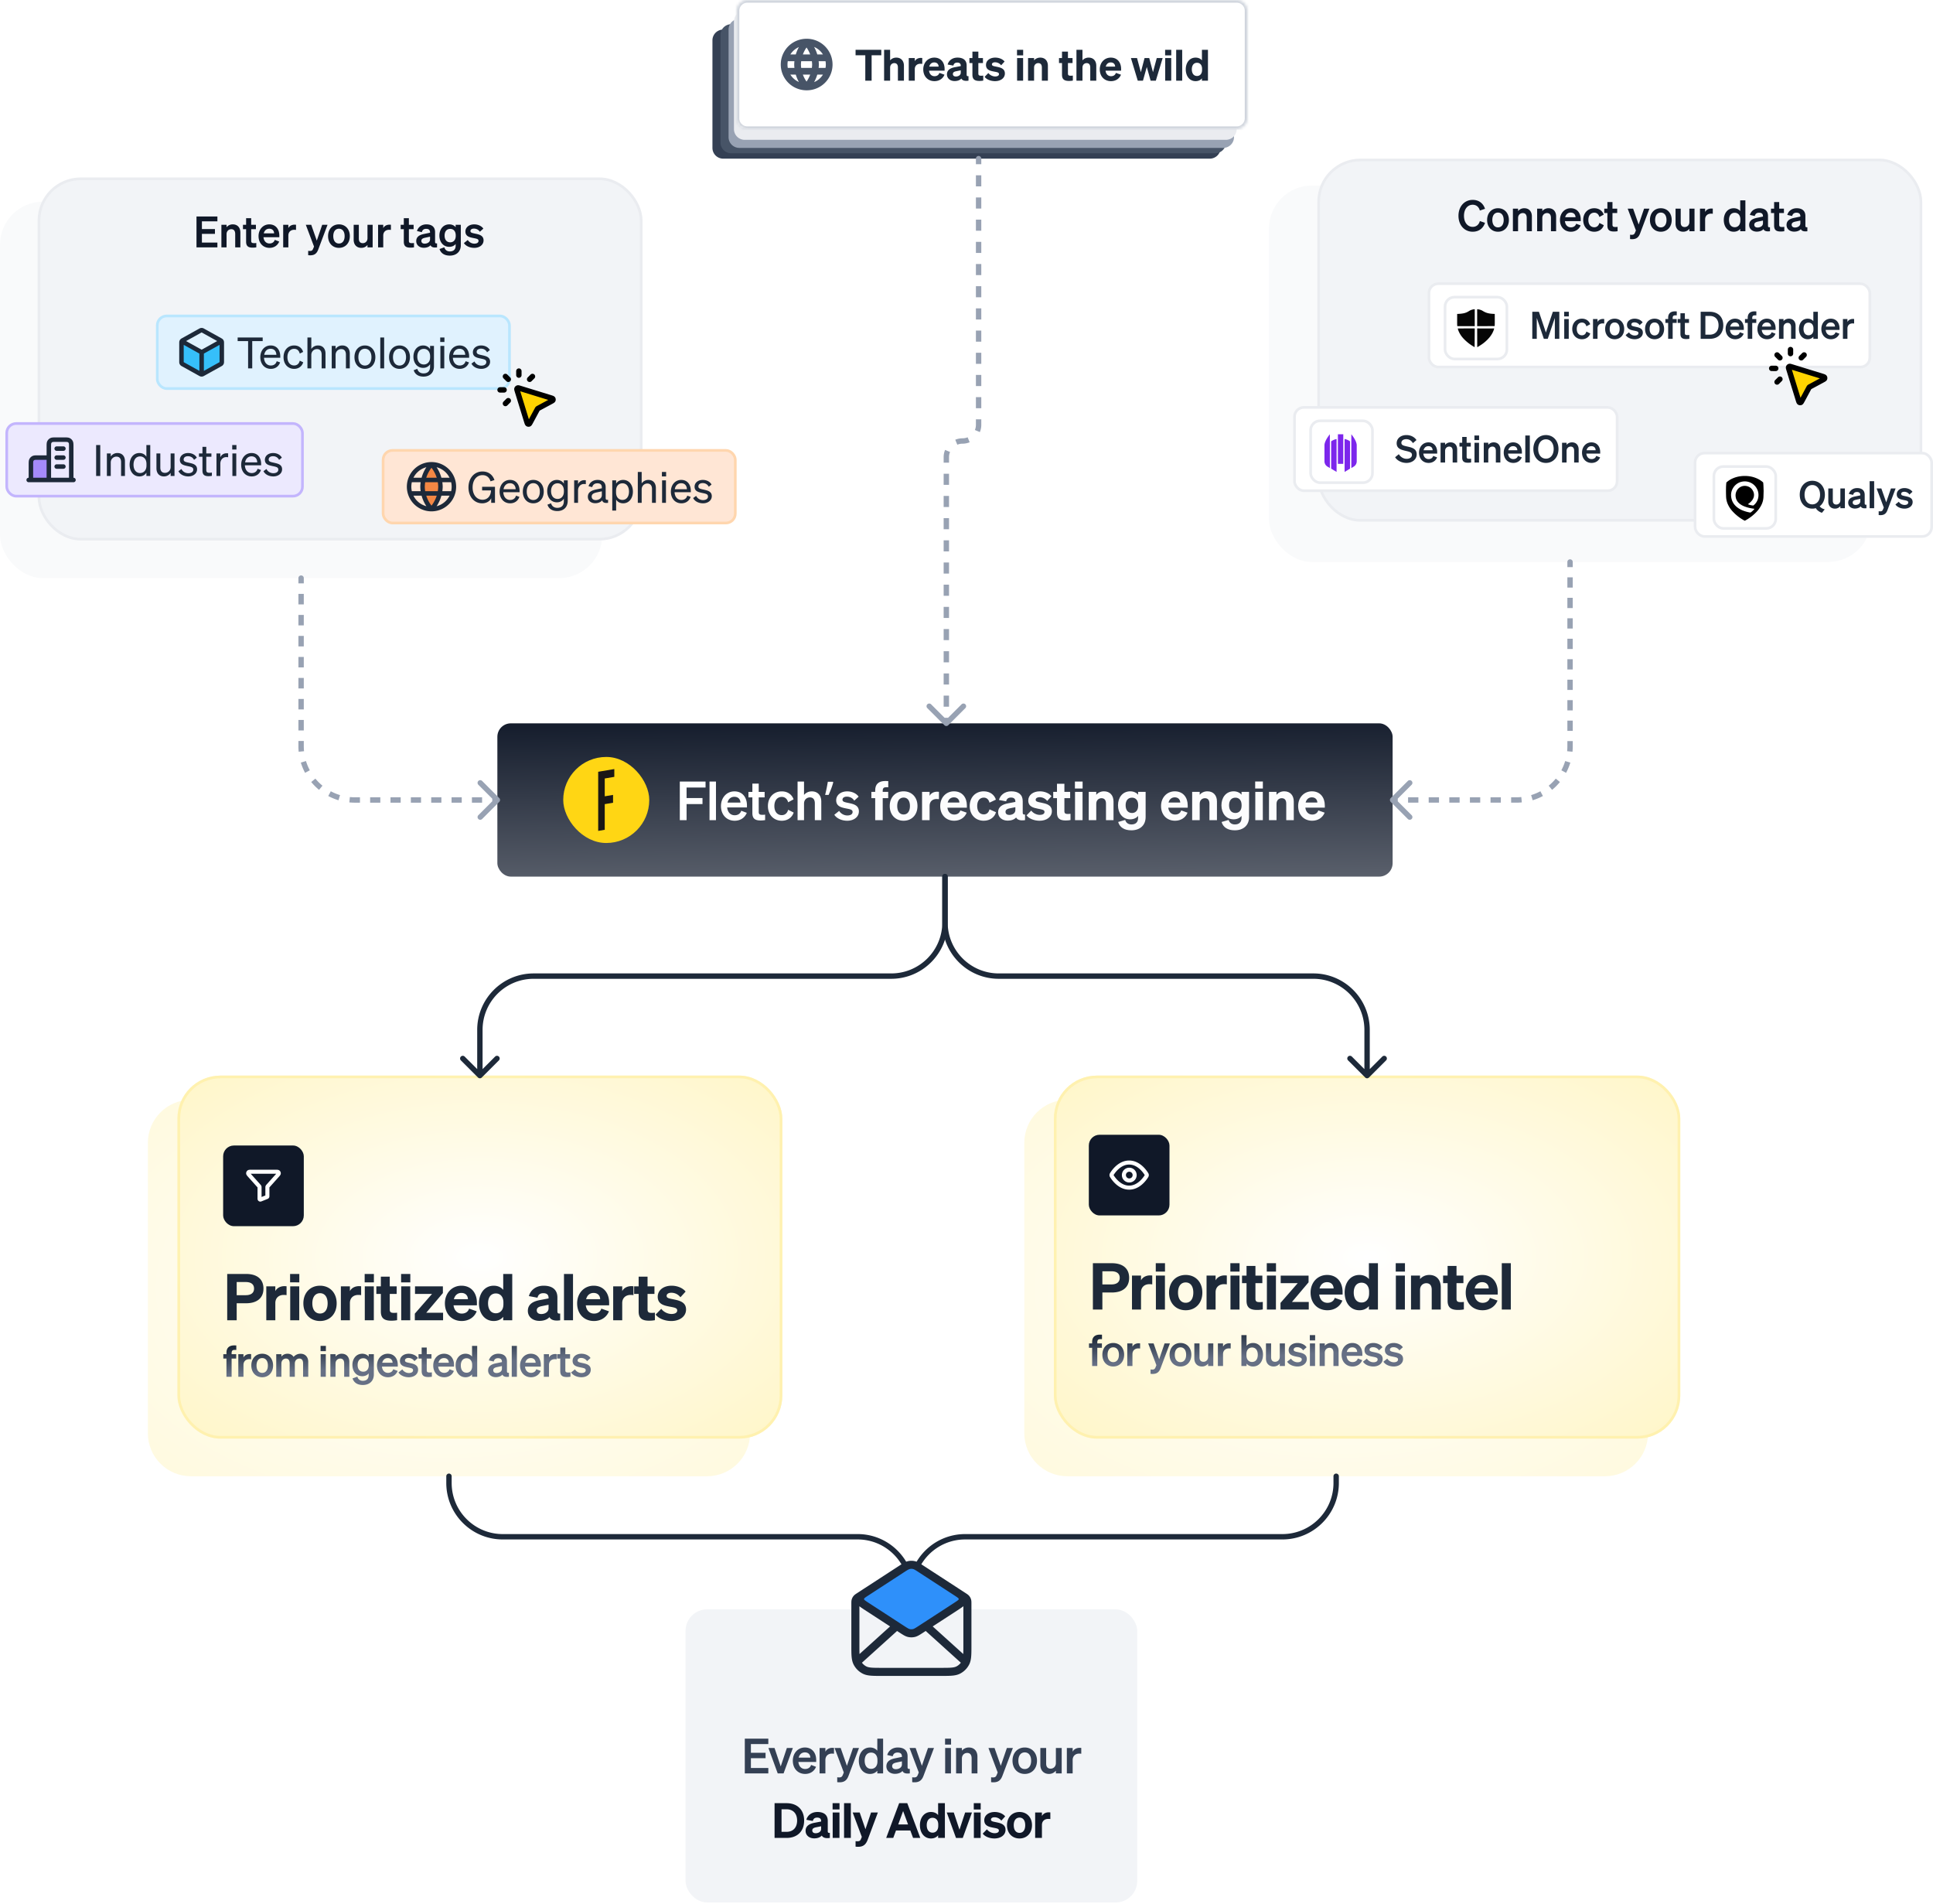 <svg xmlns="http://www.w3.org/2000/svg" width="719" height="708" fill="none"><path fill="#344054" d="M265 15a4 4 0 0 1 4-4h181a4 4 0 0 1 4 4v40a4 4 0 0 1-4 4H269a4 4 0 0 1-4-4V15Z"/><g clip-path="url(#a)"><path stroke="#475467" stroke-linecap="round" stroke-linejoin="round" stroke-width="1.667" d="m282.666 35 8.035 4.018c.11.054.164.082.222.092.05.01.102.01.153 0 .058-.01.112-.038.221-.092L299.333 35m-16.667 4.167 8.035 4.017c.11.055.164.082.222.093.05.01.102.01.153 0 .058-.01.112-.038.221-.093l8.036-4.017m-16.667-8.334 8.035-4.017c.11-.055.164-.082.222-.093a.41.41 0 0 1 .153 0c.058.01.112.038.221.093l8.036 4.017-8.036 4.018a.89.89 0 0 1-.221.093.41.41 0 0 1-.153 0 .908.908 0 0 1-.222-.093l-8.035-4.018Z"/></g><path fill="#1D2939" d="M318.68 31.304h-3.696V41h-2.048v-9.696h-3.696v-1.792h9.44v1.792ZM319.774 41V29.512h1.92v3.984a2.964 2.964 0 0 1 2.32-1.056c1.76 0 2.816 1.216 2.816 3.024V41h-1.92v-4.976c0-1.04-.416-1.792-1.472-1.792-.864 0-1.744.64-1.744 1.84V41h-1.92Zm13.783-8.416v1.92a4.868 4.868 0 0 0-.704-.048c-1.216 0-2.144.784-2.144 2.128V41h-1.92v-8.4h1.92v1.248c.368-.784 1.232-1.296 2.304-1.296.224 0 .4.016.544.032Zm4.472 8.592c-2.4 0-4.08-1.776-4.08-4.368 0-2.464 1.664-4.368 4-4.368 2.432 0 3.728 1.84 3.728 4.144v.64h-5.888c.144 1.44 1.008 2.32 2.24 2.32.944 0 1.696-.48 1.952-1.344l1.648.624c-.592 1.472-1.92 2.352-3.6 2.352Zm-.096-7.12c-.992 0-1.76.592-2.048 1.728h3.856c-.016-.928-.592-1.728-1.808-1.728Zm7.565 7.088c-1.6 0-2.832-.976-2.832-2.48 0-1.6 1.2-2.304 2.816-2.64l2.32-.48V35.4c0-.8-.416-1.296-1.44-1.296-.912 0-1.392.416-1.616 1.232l-1.808-.416c.416-1.392 1.648-2.48 3.504-2.48 2.016 0 3.232.96 3.232 2.896v3.616c0 .48.208.624.736.56V41c-1.392.16-2.128-.112-2.416-.8-.528.592-1.408.944-2.496.944Zm2.304-3.104v-1.024l-1.808.384c-.816.176-1.424.432-1.424 1.184 0 .656.48 1.024 1.216 1.024 1.024 0 2.016-.544 2.016-1.568Zm4.148.848v-4.656h-1.168V32.6h1.168v-2.464h1.888V32.6h1.76v1.632h-1.76v4.352c0 .752.432.832 1.12.832.32 0 .496-.016.784-.048v1.616a7.77 7.77 0 0 1-1.328.112c-1.6 0-2.464-.496-2.464-2.208Zm4.35.512 1.44-1.152c.496.816 1.456 1.36 2.432 1.36.816 0 1.568-.288 1.568-1.04 0-.72-.704-.8-2.032-1.072s-2.848-.608-2.848-2.4c0-1.536 1.344-2.656 3.28-2.656 1.472 0 2.784.656 3.392 1.584l-1.296 1.168c-.48-.752-1.28-1.184-2.208-1.184-.784 0-1.296.352-1.296.912 0 .608.608.72 1.664.944 1.424.304 3.216.608 3.216 2.528 0 1.696-1.552 2.784-3.456 2.784-1.552 0-3.104-.624-3.856-1.776Z"/><path fill="#475467" d="M268 13a4 4 0 0 1 4-4h180a4 4 0 0 1 4 4v40a4 4 0 0 1-4 4H272a4 4 0 0 1-4-4V13Z"/><g clip-path="url(#b)"><path stroke="#475467" stroke-linecap="round" stroke-linejoin="round" stroke-width="1.667" d="m285.666 33 8.035 4.018c.11.054.164.082.222.092.05.01.102.01.153 0 .058-.01.112-.038.221-.092L302.333 33m-16.667 4.167 8.035 4.017c.11.055.164.082.222.093.05.01.102.01.153 0 .058-.01.112-.038.221-.093l8.036-4.017m-16.667-8.334 8.035-4.017c.11-.055.164-.082.222-.093a.41.41 0 0 1 .153 0c.058.01.112.038.221.093l8.036 4.017-8.036 4.018a.89.89 0 0 1-.221.093.41.41 0 0 1-.153 0 .908.908 0 0 1-.222-.093l-8.035-4.018Z"/></g><path fill="#1D2939" d="M321.68 29.304h-3.696V39h-2.048v-9.696h-3.696v-1.792h9.44v1.792ZM322.774 39V27.512h1.92v3.984a2.964 2.964 0 0 1 2.32-1.056c1.76 0 2.816 1.216 2.816 3.024V39h-1.92v-4.976c0-1.04-.416-1.792-1.472-1.792-.864 0-1.744.64-1.744 1.84V39h-1.92Zm13.783-8.416v1.92a4.868 4.868 0 0 0-.704-.048c-1.216 0-2.144.784-2.144 2.128V39h-1.92v-8.4h1.92v1.248c.368-.784 1.232-1.296 2.304-1.296.224 0 .4.016.544.032Zm4.472 8.592c-2.4 0-4.08-1.776-4.08-4.368 0-2.464 1.664-4.368 4-4.368 2.432 0 3.728 1.84 3.728 4.144v.64h-5.888c.144 1.44 1.008 2.32 2.24 2.32.944 0 1.696-.48 1.952-1.344l1.648.624c-.592 1.472-1.92 2.352-3.6 2.352Zm-.096-7.12c-.992 0-1.76.592-2.048 1.728h3.856c-.016-.928-.592-1.728-1.808-1.728Zm7.565 7.088c-1.6 0-2.832-.976-2.832-2.48 0-1.6 1.2-2.304 2.816-2.64l2.32-.48V33.4c0-.8-.416-1.296-1.44-1.296-.912 0-1.392.416-1.616 1.232l-1.808-.416c.416-1.392 1.648-2.48 3.504-2.48 2.016 0 3.232.96 3.232 2.896v3.616c0 .48.208.624.736.56V39c-1.392.16-2.128-.112-2.416-.8-.528.592-1.408.944-2.496.944Zm2.304-3.104v-1.024l-1.808.384c-.816.176-1.424.432-1.424 1.184 0 .656.48 1.024 1.216 1.024 1.024 0 2.016-.544 2.016-1.568Zm4.148.848v-4.656h-1.168V30.6h1.168v-2.464h1.888V30.6h1.76v1.632h-1.76v4.352c0 .752.432.832 1.12.832.32 0 .496-.016.784-.048v1.616a7.77 7.77 0 0 1-1.328.112c-1.6 0-2.464-.496-2.464-2.208Zm4.35.512 1.44-1.152c.496.816 1.456 1.36 2.432 1.36.816 0 1.568-.288 1.568-1.04 0-.72-.704-.8-2.032-1.072s-2.848-.608-2.848-2.4c0-1.536 1.344-2.656 3.28-2.656 1.472 0 2.784.656 3.392 1.584l-1.296 1.168c-.48-.752-1.28-1.184-2.208-1.184-.784 0-1.296.352-1.296.912 0 .608.608.72 1.664.944 1.424.304 3.216.608 3.216 2.528 0 1.696-1.552 2.784-3.456 2.784-1.552 0-3.104-.624-3.856-1.776Z"/><path fill="#98A2B3" d="M271 11a4 4 0 0 1 4-4h180a4 4 0 0 1 4 4v40a4 4 0 0 1-4 4H275a4 4 0 0 1-4-4V11Z"/><g clip-path="url(#c)"><path stroke="#475467" stroke-linecap="round" stroke-linejoin="round" stroke-width="1.667" d="m288.666 31 8.035 4.018c.11.054.164.082.222.092.05.01.102.01.153 0 .058-.01.112-.038.221-.092L305.333 31m-16.667 4.167 8.035 4.017c.11.055.164.082.222.093.05.01.102.01.153 0 .058-.01.112-.038.221-.093l8.036-4.017m-16.667-8.334 8.035-4.017c.11-.055.164-.082.222-.093a.41.41 0 0 1 .153 0c.058.01.112.038.221.093l8.036 4.017-8.036 4.018a.89.89 0 0 1-.221.093.41.41 0 0 1-.153 0 .908.908 0 0 1-.222-.093l-8.035-4.018Z"/></g><path fill="#1D2939" d="M324.68 27.304h-3.696V37h-2.048v-9.696h-3.696v-1.792h9.44v1.792ZM325.774 37V25.512h1.92v3.984a2.964 2.964 0 0 1 2.32-1.056c1.76 0 2.816 1.216 2.816 3.024V37h-1.92v-4.976c0-1.04-.416-1.792-1.472-1.792-.864 0-1.744.64-1.744 1.84V37h-1.92Zm13.783-8.416v1.92a4.868 4.868 0 0 0-.704-.048c-1.216 0-2.144.784-2.144 2.128V37h-1.92v-8.4h1.92v1.248c.368-.784 1.232-1.296 2.304-1.296.224 0 .4.016.544.032Zm4.472 8.592c-2.4 0-4.08-1.776-4.08-4.368 0-2.464 1.664-4.368 4-4.368 2.432 0 3.728 1.84 3.728 4.144v.64h-5.888c.144 1.44 1.008 2.32 2.24 2.32.944 0 1.696-.48 1.952-1.344l1.648.624c-.592 1.472-1.92 2.352-3.6 2.352Zm-.096-7.12c-.992 0-1.76.592-2.048 1.728h3.856c-.016-.928-.592-1.728-1.808-1.728Zm7.565 7.088c-1.6 0-2.832-.976-2.832-2.48 0-1.6 1.2-2.304 2.816-2.64l2.32-.48V31.4c0-.8-.416-1.296-1.44-1.296-.912 0-1.392.416-1.616 1.232l-1.808-.416c.416-1.392 1.648-2.48 3.504-2.48 2.016 0 3.232.96 3.232 2.896v3.616c0 .48.208.624.736.56V37c-1.392.16-2.128-.112-2.416-.8-.528.592-1.408.944-2.496.944Zm2.304-3.104v-1.024l-1.808.384c-.816.176-1.424.432-1.424 1.184 0 .656.48 1.024 1.216 1.024 1.024 0 2.016-.544 2.016-1.568Zm4.148.848v-4.656h-1.168V28.6h1.168v-2.464h1.888V28.6h1.76v1.632h-1.76v4.352c0 .752.432.832 1.12.832.32 0 .496-.016.784-.048v1.616a7.77 7.77 0 0 1-1.328.112c-1.6 0-2.464-.496-2.464-2.208Zm4.35.512 1.44-1.152c.496.816 1.456 1.36 2.432 1.36.816 0 1.568-.288 1.568-1.04 0-.72-.704-.8-2.032-1.072s-2.848-.608-2.848-2.4c0-1.536 1.344-2.656 3.28-2.656 1.472 0 2.784.656 3.392 1.584l-1.296 1.168c-.48-.752-1.28-1.184-2.208-1.184-.784 0-1.296.352-1.296.912 0 .608.608.72 1.664.944 1.424.304 3.216.608 3.216 2.528 0 1.696-1.552 2.784-3.456 2.784-1.552 0-3.104-.624-3.856-1.776Z"/><path fill="#EAECF0" d="M273 8a4 4 0 0 1 4-4h179a4 4 0 0 1 4 4v40a4 4 0 0 1-4 4H277a4 4 0 0 1-4-4V8Z"/><g clip-path="url(#d)"><path stroke="#475467" stroke-linecap="round" stroke-linejoin="round" stroke-width="1.667" d="m290.666 28 8.035 4.018c.11.054.164.082.222.092.05.01.102.01.153 0 .058-.01.112-.038.221-.092L307.333 28m-16.667 4.167 8.035 4.017c.11.055.164.082.222.093.05.01.102.01.153 0 .058-.01.112-.038.221-.093l8.036-4.017m-16.667-8.334 8.035-4.017c.11-.055.164-.082.222-.093a.41.41 0 0 1 .153 0c.058.01.112.038.221.093l8.036 4.017-8.036 4.018a.89.89 0 0 1-.221.093.41.41 0 0 1-.153 0 .908.908 0 0 1-.222-.093l-8.035-4.018Z"/></g><path fill="#1D2939" d="M326.68 24.304h-3.696V34h-2.048v-9.696h-3.696v-1.792h9.44v1.792ZM327.774 34V22.512h1.92v3.984a2.964 2.964 0 0 1 2.32-1.056c1.76 0 2.816 1.216 2.816 3.024V34h-1.92v-4.976c0-1.04-.416-1.792-1.472-1.792-.864 0-1.744.64-1.744 1.84V34h-1.92Zm13.783-8.416v1.92a4.868 4.868 0 0 0-.704-.048c-1.216 0-2.144.784-2.144 2.128V34h-1.92v-8.4h1.92v1.248c.368-.784 1.232-1.296 2.304-1.296.224 0 .4.016.544.032Zm4.472 8.592c-2.4 0-4.08-1.776-4.08-4.368 0-2.464 1.664-4.368 4-4.368 2.432 0 3.728 1.84 3.728 4.144v.64h-5.888c.144 1.44 1.008 2.32 2.24 2.32.944 0 1.696-.48 1.952-1.344l1.648.624c-.592 1.472-1.92 2.352-3.6 2.352Zm-.096-7.12c-.992 0-1.76.592-2.048 1.728h3.856c-.016-.928-.592-1.728-1.808-1.728Zm7.565 7.088c-1.6 0-2.832-.976-2.832-2.48 0-1.6 1.2-2.304 2.816-2.64l2.32-.48V28.4c0-.8-.416-1.296-1.44-1.296-.912 0-1.392.416-1.616 1.232l-1.808-.416c.416-1.392 1.648-2.48 3.504-2.48 2.016 0 3.232.96 3.232 2.896v3.616c0 .48.208.624.736.56V34c-1.392.16-2.128-.112-2.416-.8-.528.592-1.408.944-2.496.944Zm2.304-3.104v-1.024l-1.808.384c-.816.176-1.424.432-1.424 1.184 0 .656.48 1.024 1.216 1.024 1.024 0 2.016-.544 2.016-1.568Zm4.148.848v-4.656h-1.168V25.6h1.168v-2.464h1.888V25.6h1.76v1.632h-1.76v4.352c0 .752.432.832 1.12.832.32 0 .496-.016.784-.048v1.616a7.77 7.77 0 0 1-1.328.112c-1.6 0-2.464-.496-2.464-2.208Zm4.35.512 1.44-1.152c.496.816 1.456 1.36 2.432 1.36.816 0 1.568-.288 1.568-1.04 0-.72-.704-.8-2.032-1.072s-2.848-.608-2.848-2.4c0-1.536 1.344-2.656 3.28-2.656 1.472 0 2.784.656 3.392 1.584l-1.296 1.168c-.48-.752-1.28-1.184-2.208-1.184-.784 0-1.296.352-1.296.912 0 .608.608.72 1.664.944 1.424.304 3.216.608 3.216 2.528 0 1.696-1.552 2.784-3.456 2.784-1.552 0-3.104-.624-3.856-1.776Z"/><mask id="e" fill="#fff"><path d="M274 4a4 4 0 0 1 4-4h182a4 4 0 0 1 4 4v40a4 4 0 0 1-4 4H278a4 4 0 0 1-4-4V4Z"/></mask><path fill="#fff" d="M274 4a4 4 0 0 1 4-4h182a4 4 0 0 1 4 4v40a4 4 0 0 1-4 4H278a4 4 0 0 1-4-4V4Z"/><path fill="#D0D5DD" d="M278 1h182v-2H278v2Zm185 3v40h2V4h-2Zm-3 43H278v2h182v-2Zm-185-3V4h-2v40h2Zm3 3a3 3 0 0 1-3-3h-2a5 5 0 0 0 5 5v-2Zm185-3a3 3 0 0 1-3 3v2a5 5 0 0 0 5-5h-2Zm-3-43a3 3 0 0 1 3 3h2a5 5 0 0 0-5-5v2ZM278-1a5 5 0 0 0-5 5h2a3 3 0 0 1 3-3v-2Z" mask="url(#e)"/><g clip-path="url(#f)"><path stroke="#475467" stroke-linecap="round" stroke-linejoin="round" stroke-width="2.5" d="M299.999 15.667A12.751 12.751 0 0 1 303.333 24a12.751 12.751 0 0 1-3.334 8.334m0-16.667A12.75 12.75 0 0 0 296.666 24a12.75 12.75 0 0 0 3.333 8.334m0-16.667a8.333 8.333 0 0 0 0 16.667m0-16.667a8.334 8.334 0 1 1 0 16.667M292.083 21.5h15.833m-15.833 5h15.833"/></g><path fill="#1D2939" d="M327.808 20.544h-3.6V30h-2.352v-9.456h-3.616v-2.032h9.568v2.032ZM328.85 30V18.512h2.24v3.936c.464-.544 1.232-1.024 2.304-1.024 1.76 0 2.832 1.2 2.832 3.024V30h-2.24v-4.912c0-.944-.384-1.616-1.344-1.616-.784 0-1.552.56-1.552 1.664V30h-2.24Zm14.196-8.432v2.192a5.266 5.266 0 0 0-.72-.048c-1.168 0-2.064.72-2.064 2.016V30h-2.24v-8.416h2.24v1.184c.368-.736 1.2-1.232 2.24-1.232.224 0 .384.016.544.032Zm4.546 8.608c-2.48 0-4.176-1.776-4.176-4.384 0-2.48 1.712-4.368 4.096-4.368 2.496 0 3.84 1.856 3.84 4.208v.656h-5.792c.16 1.28.944 2.048 2.048 2.048.864 0 1.552-.416 1.808-1.232l1.888.672c-.608 1.536-2.032 2.4-3.712 2.4Zm-.096-6.96c-.896 0-1.584.528-1.856 1.552h3.488c-.016-.832-.544-1.552-1.632-1.552Zm7.595 6.928c-1.648 0-2.864-.992-2.864-2.48 0-1.68 1.344-2.384 3.04-2.688l2.096-.4v-.128c0-.72-.368-1.168-1.296-1.168-.832 0-1.264.368-1.456 1.12l-2.128-.4c.384-1.424 1.664-2.576 3.664-2.576 2.128 0 3.408.976 3.408 2.928v3.44c0 .448.192.592.688.528V30c-1.424.208-2.288-.08-2.656-.784-.544.592-1.392.928-2.496.928Zm2.272-3.136v-.864l-1.648.336c-.736.144-1.28.384-1.28 1.056 0 .576.432.912 1.104.912.944 0 1.824-.496 1.824-1.44Zm4.336.8v-4.352h-1.12v-1.872h1.12v-2.4h2.208v2.4h1.712v1.872h-1.712v3.888c0 .72.4.816 1.056.816.32 0 .48-.016.768-.048v1.856c-.4.08-.88.128-1.44.128-1.696 0-2.592-.56-2.592-2.288Zm4.538.768 1.392-1.424c.576.784 1.6 1.28 2.544 1.28.752 0 1.408-.256 1.408-.864 0-.64-.624-.72-1.968-.976-1.36-.272-2.864-.624-2.864-2.432 0-1.616 1.424-2.736 3.44-2.736 1.488 0 2.816.608 3.472 1.456l-1.28 1.408a2.834 2.834 0 0 0-2.256-1.12c-.704 0-1.168.304-1.168.768 0 .544.56.64 1.6.848 1.472.304 3.216.64 3.216 2.544 0 1.76-1.632 2.848-3.648 2.848-1.52 0-3.12-.56-3.888-1.6Zm12.05-7.984v-2.08h2.288v2.08h-2.288Zm2.272.992V30h-2.24v-8.416h2.24ZM382.397 30v-8.416h2.24v.864c.464-.544 1.232-1.024 2.304-1.024 1.76 0 2.832 1.2 2.832 3.024V30h-2.24v-4.912c0-.944-.384-1.616-1.344-1.616-.784 0-1.552.56-1.552 1.664V30h-2.24Zm12.63-2.192v-4.352h-1.12v-1.872h1.12v-2.4h2.208v2.4h1.712v1.872h-1.712v3.888c0 .72.4.816 1.056.816.32 0 .48-.016.768-.048v1.856c-.4.08-.88.128-1.44.128-1.696 0-2.592-.56-2.592-2.288Zm5.37 2.192V18.512h2.24v3.936c.464-.544 1.232-1.024 2.304-1.024 1.76 0 2.832 1.2 2.832 3.024V30h-2.24v-4.912c0-.944-.384-1.616-1.344-1.616-.784 0-1.552.56-1.552 1.664V30h-2.24Zm12.852.176c-2.48 0-4.176-1.776-4.176-4.384 0-2.48 1.712-4.368 4.096-4.368 2.496 0 3.84 1.856 3.84 4.208v.656h-5.792c.16 1.28.944 2.048 2.048 2.048.864 0 1.552-.416 1.808-1.232l1.888.672c-.608 1.536-2.032 2.4-3.712 2.4Zm-.096-6.96c-.896 0-1.584.528-1.856 1.552h3.488c-.016-.832-.544-1.552-1.632-1.552Zm12.576-1.632h1.744l1.392 5.264 1.408-5.264h2.192L429.921 30h-1.936l-1.424-5.088L425.137 30h-1.936l-2.544-8.416h2.272l1.424 5.264 1.376-5.264Zm7.651-.992v-2.08h2.288v2.08h-2.288Zm2.272.992V30h-2.24v-8.416h2.24Zm4.079-3.072V30h-2.24V18.512h2.24Zm4.99 11.664c-2.32 0-3.664-1.984-3.664-4.384 0-2.384 1.344-4.368 3.664-4.368 1.056 0 1.856.416 2.352 1.024v-3.936h2.24V30h-2.24v-.864c-.496.624-1.296 1.04-2.352 1.04Zm2.4-4.608c0-1.44-.8-2.224-1.872-2.224-1.264 0-1.936 1.008-1.936 2.448 0 1.456.672 2.464 1.936 2.464 1.072 0 1.872-.8 1.872-2.224v-.464Z"/><rect width="333" height="57" x="185" y="269" fill="url(#g)" rx="5"/><rect width="32" height="32" x="209.5" y="281.5" fill="#FFD614" rx="16"/><path fill="#1A1715" d="M228.5 286v2.905l-3.558.599v6.629l3.09-.522v2.919l-3.09.517v9.539L222.5 309v-21.988l5.996-1.012h.004Z"/><path fill="#fff" d="M255.38 305h-2.52v-14.36h9.58v2.24h-7.06v3.9h5.92v2.24h-5.92V305Zm10.932-14.36V305h-2.4v-14.36h2.4Zm6.962 14.58c-3 0-5.1-2.22-5.1-5.46 0-3.08 2.08-5.46 5-5.46 3.04 0 4.66 2.3 4.66 5.18v.8h-7.36c.18 1.8 1.26 2.9 2.8 2.9 1.18 0 2.12-.6 2.44-1.68l2.06.78c-.74 1.84-2.4 2.94-4.5 2.94Zm-.12-8.9c-1.24 0-2.2.74-2.56 2.16h4.82c-.02-1.16-.74-2.16-2.26-2.16Zm6.701 6.04v-5.82h-1.46v-2.04h1.46v-3.08h2.36v3.08h2.2v2.04h-2.2v5.44c0 .94.54 1.04 1.4 1.04.4 0 .62-.02.98-.06v2.02c-.44.08-1.04.14-1.66.14-2 0-3.08-.62-3.08-2.76Zm8.18-2.6c0 2.14 1.12 3.38 2.76 3.38 1.28 0 2.06-.84 2.36-2l2.06 1.04c-.54 1.7-2.14 3.04-4.42 3.04-3 0-5.16-2.22-5.16-5.46 0-3.24 2.16-5.46 5.16-5.46 2.26 0 3.82 1.28 4.38 2.96l-2.02 1.1c-.3-1.14-1.08-2-2.36-2-1.64 0-2.76 1.26-2.76 3.4Zm8.631 5.24v-14.36h2.4v4.98c.6-.7 1.54-1.32 2.9-1.32 2.2 0 3.52 1.52 3.52 3.78V305h-2.4v-6.22c0-1.3-.52-2.24-1.84-2.24-1.08 0-2.18.8-2.18 2.3V305h-2.4Zm13.27-14.06c-.12.467-.274.973-.46 1.52a28.094 28.094 0 0 1-.62 1.64c-.214.533-.427 1.04-.64 1.52h-1.3c.093-.373.186-.773.28-1.2.106-.427.2-.853.28-1.28.093-.44.173-.867.24-1.28.08-.413.146-.793.2-1.14h1.88l.14.22Zm.396 12.06 1.8-1.44c.62 1.02 1.82 1.7 3.04 1.7 1.02 0 1.96-.36 1.96-1.3 0-.9-.88-1-2.54-1.34-1.66-.34-3.56-.76-3.56-3 0-1.92 1.68-3.32 4.1-3.32 1.84 0 3.48.82 4.24 1.98l-1.62 1.46c-.6-.94-1.6-1.48-2.76-1.48-.98 0-1.62.44-1.62 1.14 0 .76.76.9 2.08 1.18 1.78.38 4.02.76 4.02 3.16 0 2.12-1.94 3.48-4.32 3.48-1.94 0-3.88-.78-4.82-2.22Z"/><path fill="#FCFCFD" d="M330.399 290.48v2.3c-.26-.02-.42-.02-.72-.02-.88 0-1.34.26-1.34 1.3v.42h2.04v2.34h-2.04V305h-2.8v-8.18h-1.42v-2.34h1.42v-.58c0-2.22 1.2-3.46 3.78-3.46.4 0 .64 0 1.08.04Zm10.867 9.26c0 3.28-2.12 5.48-5.16 5.48s-5.16-2.2-5.16-5.48c0-3.26 2.12-5.46 5.16-5.46s5.16 2.2 5.16 5.46Zm-7.54 0c0 2 .92 3.16 2.38 3.16s2.36-1.16 2.36-3.16c0-1.98-.9-3.14-2.36-3.14s-2.38 1.16-2.38 3.14Zm15.527-5.28v2.74c-.32-.04-.56-.06-.9-.06-1.46 0-2.58.9-2.58 2.52V305h-2.8v-10.52h2.8v1.48c.46-.92 1.5-1.54 2.8-1.54.28 0 .48.02.68.04Zm5.683 10.76c-3.1 0-5.22-2.22-5.22-5.48 0-3.1 2.14-5.46 5.12-5.46 3.12 0 4.8 2.32 4.8 5.26v.82h-7.24c.2 1.6 1.18 2.56 2.56 2.56 1.08 0 1.94-.52 2.26-1.54l2.36.84c-.76 1.92-2.54 3-4.64 3Zm-.12-8.7c-1.12 0-1.98.66-2.32 1.94h4.36c-.02-1.04-.68-1.94-2.04-1.94Zm8.656 3.22c0 1.98.98 3.12 2.46 3.12 1.16 0 1.86-.8 2.12-1.88l2.42 1.08c-.48 1.72-2.12 3.16-4.56 3.16-3.06 0-5.22-2.22-5.22-5.48 0-3.24 2.16-5.46 5.22-5.46 2.42 0 4.02 1.4 4.52 3.1l-2.38 1.12c-.26-1.08-.96-1.88-2.12-1.88-1.48 0-2.46 1.16-2.46 3.12Zm11.364 5.44c-2.06 0-3.58-1.24-3.58-3.1 0-2.1 1.68-2.98 3.8-3.36l2.62-.5v-.16c0-.9-.46-1.46-1.62-1.46-1.04 0-1.58.46-1.82 1.4l-2.66-.5c.48-1.78 2.08-3.22 4.58-3.22 2.66 0 4.26 1.22 4.26 3.66v4.3c0 .56.24.74.86.66v2.1c-1.78.26-2.86-.1-3.32-.98-.68.74-1.74 1.16-3.12 1.16Zm2.84-3.92v-1.08l-2.06.42c-.92.18-1.6.48-1.6 1.32 0 .72.54 1.14 1.38 1.14 1.18 0 2.28-.62 2.28-1.8Zm4.159 1.96 1.74-1.78c.72.98 2 1.6 3.18 1.6.94 0 1.76-.32 1.76-1.08 0-.8-.78-.9-2.46-1.22-1.7-.34-3.58-.78-3.58-3.04 0-2.02 1.78-3.42 4.3-3.42 1.86 0 3.52.76 4.34 1.82l-1.6 1.76c-.7-.9-1.72-1.4-2.82-1.4-.88 0-1.46.38-1.46.96 0 .68.7.8 2 1.06 1.84.38 4.02.8 4.02 3.18 0 2.2-2.04 3.56-4.56 3.56-1.9 0-3.9-.7-4.86-2Zm11.32-.96v-5.44h-1.4v-2.34h1.4v-3h2.76v3h2.14v2.34h-2.14v4.86c0 .9.5 1.02 1.32 1.02.4 0 .6-.02.96-.06v2.32c-.5.1-1.1.16-1.8.16-2.12 0-3.24-.7-3.24-2.86Zm6.672-9.02v-2.6h2.86v2.6h-2.86Zm2.84 1.24V305h-2.8v-10.52h2.8Zm2.298 10.52v-10.52h2.8v1.08c.58-.68 1.54-1.28 2.88-1.28 2.2 0 3.54 1.5 3.54 3.78V305h-2.8v-6.14c0-1.18-.48-2.02-1.68-2.02-.98 0-1.94.7-1.94 2.08V305h-2.8Zm21.165-1.16c0 3.18-2.2 4.94-5.32 4.94-2.54 0-4.3-1.04-4.9-3.1l2.62-.76c.3 1.04 1.12 1.68 2.32 1.68 1.46 0 2.48-.72 2.48-2.46v-.72c-.54.72-1.6 1.28-2.92 1.28-2.88 0-4.56-2.34-4.56-5.22 0-2.86 1.68-5.2 4.56-5.2 1.3 0 2.38.56 2.92 1.28v-1.08h2.8v9.36Zm-2.78-4.48c0-1.74-.94-2.72-2.28-2.72-1.52 0-2.38 1.08-2.38 2.84 0 1.76.86 2.86 2.38 2.86 1.34 0 2.28-.98 2.28-2.7v-.28Zm13.734 5.86c-3.1 0-5.22-2.22-5.22-5.48 0-3.1 2.14-5.46 5.12-5.46 3.12 0 4.8 2.32 4.8 5.26v.82h-7.24c.2 1.6 1.18 2.56 2.56 2.56 1.08 0 1.94-.52 2.26-1.54l2.36.84c-.76 1.92-2.54 3-4.64 3Zm-.12-8.7c-1.12 0-1.98.66-2.32 1.94h4.36c-.02-1.04-.68-1.94-2.04-1.94Zm6.477 8.48v-10.52h2.8v1.08c.58-.68 1.54-1.28 2.88-1.28 2.2 0 3.54 1.5 3.54 3.78V305h-2.8v-6.14c0-1.18-.48-2.02-1.68-2.02-.98 0-1.94.7-1.94 2.08V305h-2.8Zm21.165-1.16c0 3.18-2.2 4.94-5.32 4.94-2.54 0-4.3-1.04-4.9-3.1l2.62-.76c.3 1.04 1.12 1.68 2.32 1.68 1.46 0 2.48-.72 2.48-2.46v-.72c-.54.72-1.6 1.28-2.92 1.28-2.88 0-4.56-2.34-4.56-5.22 0-2.86 1.68-5.2 4.56-5.2 1.3 0 2.38.56 2.92 1.28v-1.08h2.8v9.36Zm-2.78-4.48c0-1.74-.94-2.72-2.28-2.72-1.52 0-2.38 1.08-2.38 2.84 0 1.76.86 2.86 2.38 2.86 1.34 0 2.28-.98 2.28-2.7v-.28Zm5.052-6.12v-2.6h2.86v2.6h-2.86Zm2.84 1.24V305h-2.8v-10.52h2.8Zm2.297 10.52v-10.52h2.8v1.08c.58-.68 1.54-1.28 2.88-1.28 2.2 0 3.54 1.5 3.54 3.78V305h-2.8v-6.14c0-1.18-.48-2.02-1.68-2.02-.98 0-1.94.7-1.94 2.08V305h-2.8Zm16.065.22c-3.1 0-5.22-2.22-5.22-5.48 0-3.1 2.14-5.46 5.12-5.46 3.12 0 4.8 2.32 4.8 5.26v.82h-7.24c.2 1.6 1.18 2.56 2.56 2.56 1.08 0 1.94-.52 2.26-1.54l2.36.84c-.76 1.92-2.54 3-4.64 3Zm-.12-8.7c-1.12 0-1.98.66-2.32 1.94H490c-.02-1.04-.68-1.94-2.04-1.94Z"/><rect width="224" height="140" y="75" fill="#F9FAFB" rx="16"/><path fill="url(#h)" fill-opacity=".6" d="M55 425c0-8.837 7.163-16 16-16h192c8.837 0 16 7.163 16 16v108c0 8.837-7.163 16-16 16H71c-8.837 0-16-7.163-16-16V425Z"/><rect width="224" height="140" x="472" y="69" fill="#F9FAFB" rx="16"/><rect width="224" height="134" x="14.5" y="66.5" fill="#F2F4F7" rx="15.5"/><rect width="224" height="134" x="14.5" y="66.5" stroke="#EAECF0" rx="15.5"/><rect width="131" height="27" x="58.5" y="117.5" fill="#E0F2FE" rx="3.5"/><rect width="131" height="27" x="58.5" y="117.5" stroke="#B9E6FE" rx="3.5"/><path fill="#36BFFA" d="m75 131 7.5-4.167v7.549c0 .286 0 .429-.042.556a.827.827 0 0 1-.178.303c-.091.099-.216.168-.466.307l-6.166 3.426c-.237.131-.355.197-.48.222a.826.826 0 0 1-.336 0c-.125-.025-.243-.091-.48-.222l-6.166-3.426c-.25-.139-.375-.208-.466-.307a.827.827 0 0 1-.178-.303c-.042-.127-.042-.27-.042-.556v-7.549L75 131Z"/><path stroke="#1D2939" stroke-linecap="round" stroke-linejoin="round" stroke-width="1.667" d="M82.083 127.065 75 131m0 0-7.083-3.935M75 131v7.917m7.5-4.535v-6.764c0-.286 0-.428-.042-.556a.835.835 0 0 0-.178-.303c-.091-.099-.216-.168-.466-.307l-6.166-3.426c-.237-.131-.355-.197-.48-.222a.826.826 0 0 0-.336 0c-.125.025-.243.091-.48.222l-6.166 3.426c-.25.139-.375.208-.466.307a.835.835 0 0 0-.178.303c-.042.128-.042.27-.042.556v6.764c0 .286 0 .428.042.556a.835.835 0 0 0 .178.303c.091.099.216.168.466.307l6.166 3.426c.237.131.355.197.48.222.11.023.225.023.336 0 .125-.025.243-.091.48-.222l6.166-3.426c.25-.139.375-.208.466-.307a.835.835 0 0 0 .178-.303c.042-.128.042-.27.042-.556Z"/><path fill="#1D2939" d="M97.709 126.856h-3.888V137h-1.536v-10.144h-3.888v-1.344h9.312v1.344Zm3.038 10.32c-2.32 0-3.92-1.776-3.92-4.352 0-2.496 1.584-4.352 3.856-4.352 2.336 0 3.568 1.776 3.568 4.096v.48h-6.048c.08 1.76 1.088 2.88 2.544 2.88 1.12 0 1.92-.608 2.176-1.6l1.264.448c-.512 1.488-1.776 2.4-3.44 2.4Zm-.08-7.472c-1.216 0-2.128.816-2.384 2.24h4.512c-.032-1.184-.672-2.24-2.128-2.24Zm6.241 3.12c0 1.904 1.024 3.088 2.512 3.088 1.152 0 1.84-.736 2.08-1.776l1.28.592c-.4 1.392-1.616 2.448-3.36 2.448-2.336 0-3.952-1.776-3.952-4.352 0-2.592 1.616-4.352 3.952-4.352 1.744 0 2.928 1.008 3.328 2.4l-1.248.624c-.24-1.024-.928-1.776-2.08-1.776-1.488 0-2.512 1.184-2.512 3.104Zm7.448 4.176v-11.488h1.44v4.256a2.978 2.978 0 0 1 2.496-1.296c1.776 0 2.784 1.232 2.784 3.008V137h-1.44v-5.136c0-1.168-.496-2.048-1.744-2.048-1.04 0-2.096.8-2.096 2.192V137h-1.44Zm9.032 0v-8.368h1.44v1.136a2.978 2.978 0 0 1 2.496-1.296c1.776 0 2.784 1.232 2.784 3.008V137h-1.44v-5.136c0-1.168-.496-2.048-1.744-2.048-1.04 0-2.096.8-2.096 2.192V137h-1.44Zm16.231-4.176c0 2.592-1.6 4.352-3.888 4.352s-3.888-1.76-3.888-4.352c0-2.592 1.6-4.352 3.888-4.352s3.888 1.76 3.888 4.352Zm-6.32 0c0 1.904.96 3.12 2.432 3.12s2.432-1.216 2.432-3.12c0-1.92-.96-3.136-2.432-3.136s-2.432 1.216-2.432 3.136Zm9.591-7.312V137h-1.44v-11.488h1.44Zm9.604 7.312c0 2.592-1.6 4.352-3.888 4.352s-3.888-1.76-3.888-4.352c0-2.592 1.6-4.352 3.888-4.352s3.888 1.76 3.888 4.352Zm-6.32 0c0 1.904.96 3.12 2.432 3.12s2.432-1.216 2.432-3.12c0-1.92-.96-3.136-2.432-3.136s-2.432 1.216-2.432 3.136Zm15.239 3.424c0 2.448-1.616 3.808-3.888 3.808-1.84 0-3.184-.848-3.648-2.384l1.344-.512c.272 1.072 1.136 1.696 2.304 1.696 1.472 0 2.448-.752 2.448-2.496v-.944c-.448.816-1.392 1.392-2.56 1.392-2.288 0-3.632-1.888-3.632-4.176 0-2.272 1.344-4.16 3.632-4.16 1.152 0 2.112.576 2.56 1.392v-1.232h1.44v7.616Zm-1.424-3.744c0-1.872-1.12-2.768-2.32-2.768-1.52 0-2.448 1.136-2.448 2.896s.928 2.912 2.448 2.912c1.2 0 2.32-.896 2.32-2.736v-.304Zm3.756-5.328v-1.664h1.568v1.664h-1.568Zm1.504 1.456V137h-1.44v-8.368h1.44Zm5.748 8.544c-2.32 0-3.92-1.776-3.92-4.352 0-2.496 1.584-4.352 3.856-4.352 2.336 0 3.568 1.776 3.568 4.096v.48h-6.048c.08 1.76 1.088 2.88 2.544 2.88 1.12 0 1.92-.608 2.176-1.6l1.264.448c-.512 1.488-1.776 2.4-3.44 2.4Zm-.08-7.472c-1.216 0-2.128.816-2.384 2.24h4.512c-.032-1.184-.672-2.24-2.128-2.24Zm4.449 5.52 1.12-.816c.448.976 1.472 1.568 2.56 1.568.976 0 1.84-.416 1.84-1.328 0-.912-.8-1.04-2.176-1.328-1.376-.304-2.816-.608-2.816-2.32 0-1.488 1.296-2.528 3.072-2.528 1.504 0 2.736.736 3.232 1.728l-1.024.816c-.432-.832-1.216-1.36-2.272-1.36-.96 0-1.6.48-1.6 1.232 0 .784.736.928 1.904 1.184 1.44.336 3.088.624 3.088 2.448 0 1.6-1.456 2.656-3.248 2.656-1.52 0-3.04-.656-3.68-1.952Z"/><rect width="110" height="27" x="2.5" y="157.5" fill="#ECE9FE" rx="3.5"/><rect width="110" height="27" x="2.5" y="157.5" stroke="#C3B5FD" rx="3.5"/><path fill="#A48AFB" d="M11.5 172.833c0-.933 0-1.4.182-1.756.16-.314.414-.569.728-.729.357-.181.823-.181 1.757-.181h4v8.333H11.5v-5.667Z"/><path stroke="#1D2939" stroke-linecap="round" stroke-linejoin="round" stroke-width="1.667" d="M18.167 170.167h-4c-.933 0-1.4 0-1.757.181a1.67 1.67 0 0 0-.728.729c-.182.356-.182.823-.182 1.756v5.667m15 0v-12.333c0-.934 0-1.4-.181-1.757a1.66 1.66 0 0 0-.729-.728c-.356-.182-.823-.182-1.756-.182h-3c-.934 0-1.4 0-1.757.182a1.66 1.66 0 0 0-.728.728c-.182.357-.182.823-.182 1.757V178.5m9.167 0H10.667m10.417-11.667h2.5m-2.5 3.334h2.5m-2.5 3.333h2.5"/><path fill="#1D2939" d="M37.292 165.512V177h-1.536v-11.488h1.536ZM39.755 177v-8.368h1.44v1.136a2.978 2.978 0 0 1 2.496-1.296c1.776 0 2.784 1.232 2.784 3.008V177h-1.44v-5.136c0-1.168-.496-2.048-1.744-2.048-1.04 0-2.096.8-2.096 2.192V177h-1.44Zm12.103.176c-2.32 0-3.648-1.984-3.648-4.352 0-2.384 1.328-4.352 3.648-4.352 1.168 0 2.096.56 2.592 1.376v-4.336h1.44V177h-1.44v-1.216c-.496.832-1.424 1.392-2.592 1.392Zm2.624-4.64c0-1.952-1.184-2.8-2.368-2.8-1.568 0-2.448 1.28-2.448 3.088 0 1.792.88 3.088 2.448 3.088 1.184 0 2.368-.864 2.368-2.784v-.592Zm10.428-3.904V177h-1.44v-1.152c-.48.704-1.296 1.328-2.48 1.328-1.792 0-2.8-1.232-2.8-3.008v-5.536h1.44v5.232c0 1.184.512 1.984 1.744 1.984 1.04 0 2.096-.784 2.096-2.176v-5.04h1.44Zm1.464 6.592 1.12-.816c.448.976 1.472 1.568 2.56 1.568.976 0 1.84-.416 1.84-1.328 0-.912-.8-1.04-2.176-1.328-1.376-.304-2.816-.608-2.816-2.32 0-1.488 1.296-2.528 3.072-2.528 1.504 0 2.736.736 3.232 1.728l-1.024.816c-.432-.832-1.216-1.36-2.272-1.36-.96 0-1.6.48-1.6 1.232 0 .784.736.928 1.904 1.184 1.44.336 3.088.624 3.088 2.448 0 1.6-1.456 2.656-3.248 2.656-1.52 0-3.04-.656-3.68-1.952Zm8.933-.224v-5.136H74.01v-1.232h1.296v-2.448h1.424v2.448h1.904v1.232H76.73v4.912c0 .88.432 1.04 1.168 1.04.336 0 .576-.016.912-.096v1.232c-.368.08-.784.128-1.264.128-1.424 0-2.24-.48-2.24-2.08Zm9.55-6.4v1.456a3.292 3.292 0 0 0-.705-.064c-1.216 0-2.192.96-2.192 2.432V177h-1.44v-8.368h1.44v1.424c.368-.848 1.184-1.488 2.32-1.488.224 0 .432.016.576.032Zm1.521-1.424v-1.664h1.568v1.664h-1.568Zm1.504 1.456V177h-1.44v-8.368h1.44Zm5.748 8.544c-2.32 0-3.92-1.776-3.92-4.352 0-2.496 1.584-4.352 3.856-4.352 2.336 0 3.568 1.776 3.568 4.096v.48h-6.048c.08 1.76 1.088 2.88 2.544 2.88 1.12 0 1.92-.608 2.176-1.6l1.264.448c-.512 1.488-1.776 2.4-3.44 2.4Zm-.08-7.472c-1.216 0-2.128.816-2.384 2.24h4.512c-.032-1.184-.672-2.24-2.128-2.24Zm4.449 5.52 1.12-.816c.448.976 1.472 1.568 2.56 1.568.976 0 1.84-.416 1.84-1.328 0-.912-.8-1.04-2.176-1.328-1.376-.304-2.816-.608-2.816-2.32 0-1.488 1.296-2.528 3.072-2.528 1.504 0 2.736.736 3.232 1.728l-1.024.816c-.432-.832-1.216-1.36-2.272-1.36-.96 0-1.6.48-1.6 1.232 0 .784.736.928 1.904 1.184 1.44.336 3.088.624 3.088 2.448 0 1.6-1.456 2.656-3.248 2.656-1.52 0-3.04-.656-3.68-1.952Z"/><rect width="131" height="27" x="142.5" y="167.5" fill="#FFE6D5" rx="3.5"/><rect width="131" height="27" x="142.5" y="167.5" stroke="#FFD6AE" rx="3.5"/><path fill="#F38744" d="M160.5 172.667a12.748 12.748 0 0 1 3.334 8.333 12.75 12.75 0 0 1-3.334 8.333 12.749 12.749 0 0 1-3.333-8.333 12.747 12.747 0 0 1 3.333-8.333Z"/><path stroke="#1D2939" stroke-linecap="round" stroke-linejoin="round" stroke-width="1.667" d="M160.5 172.667a12.748 12.748 0 0 1 3.334 8.333 12.75 12.75 0 0 1-3.334 8.333m0-16.666a12.747 12.747 0 0 0-3.333 8.333 12.749 12.749 0 0 0 3.333 8.333m0-16.666a8.333 8.333 0 0 0 0 16.666m0-16.666a8.333 8.333 0 1 1 0 16.666m-7.916-10.833h15.833m-15.833 5h15.833"/><path fill="#1D2939" d="M182.704 187v-1.712c-.464 1.056-1.696 1.888-3.344 1.888-2.928 0-5.104-2.4-5.104-5.888 0-3.504 2.192-5.952 5.2-5.952 2.208 0 3.776 1.2 4.464 3.184l-1.472.48c-.416-1.456-1.472-2.304-2.976-2.304-2.176 0-3.68 1.856-3.68 4.576 0 2.704 1.504 4.576 3.696 4.576 1.856 0 3.104-1.424 3.136-3.472h-3.296v-1.344h4.784V187h-1.408Zm7.051.176c-2.32 0-3.92-1.776-3.92-4.352 0-2.496 1.584-4.352 3.856-4.352 2.336 0 3.568 1.776 3.568 4.096v.48h-6.048c.08 1.76 1.088 2.88 2.544 2.88 1.12 0 1.92-.608 2.176-1.6l1.264.448c-.512 1.488-1.776 2.4-3.44 2.4Zm-.08-7.472c-1.216 0-2.128.816-2.384 2.24h4.512c-.032-1.184-.672-2.24-2.128-2.24Zm12.577 3.12c0 2.592-1.6 4.352-3.888 4.352s-3.888-1.76-3.888-4.352c0-2.592 1.6-4.352 3.888-4.352s3.888 1.76 3.888 4.352Zm-6.32 0c0 1.904.96 3.12 2.432 3.12s2.432-1.216 2.432-3.12c0-1.92-.96-3.136-2.432-3.136s-2.432 1.216-2.432 3.136Zm15.239 3.424c0 2.448-1.616 3.808-3.888 3.808-1.84 0-3.184-.848-3.648-2.384l1.344-.512c.272 1.072 1.136 1.696 2.304 1.696 1.472 0 2.448-.752 2.448-2.496v-.944c-.448.816-1.392 1.392-2.56 1.392-2.288 0-3.632-1.888-3.632-4.176 0-2.272 1.344-4.16 3.632-4.16 1.152 0 2.112.576 2.56 1.392v-1.232h1.44v7.616Zm-1.424-3.744c0-1.872-1.12-2.768-2.32-2.768-1.52 0-2.448 1.136-2.448 2.896s.928 2.912 2.448 2.912c1.2 0 2.32-.896 2.32-2.736v-.304Zm8.156-3.904v1.456a3.292 3.292 0 0 0-.704-.064c-1.216 0-2.192.96-2.192 2.432V187h-1.44v-8.368h1.44v1.424c.368-.848 1.184-1.488 2.32-1.488.224 0 .432.016.576.032Zm3.51 8.544c-1.52 0-2.752-.896-2.752-2.4 0-1.664 1.296-2.352 3.168-2.736l2.032-.416v-.352c0-.96-.528-1.504-1.648-1.504-1.056 0-1.68.496-1.936 1.424l-1.36-.352c.4-1.36 1.632-2.336 3.344-2.336 1.872 0 3.024.912 3.024 2.704v4.08c0 .544.336.72.896.592V187c-1.28.16-2.016-.144-2.192-.944-.512.656-1.44 1.088-2.576 1.088Zm2.448-2.992v-1.44l-1.632.352c-1.28.256-2.144.608-2.144 1.616 0 .816.592 1.296 1.504 1.296 1.232 0 2.272-.752 2.272-1.824Zm7.91 3.024c-1.168 0-2.096-.56-2.592-1.392v4.096h-1.44v-11.248h1.44v1.216c.496-.816 1.424-1.376 2.592-1.376 2.32 0 3.648 1.968 3.648 4.352 0 2.368-1.328 4.352-3.648 4.352Zm-2.624-4.64v.592c0 1.92 1.184 2.784 2.368 2.784 1.568 0 2.448-1.296 2.448-3.088 0-1.808-.88-3.088-2.448-3.088-1.184 0-2.368.848-2.368 2.8Zm8.092 4.464v-11.488h1.44v4.256a2.978 2.978 0 0 1 2.496-1.296c1.776 0 2.784 1.232 2.784 3.008V187h-1.44v-5.136c0-1.168-.496-2.048-1.744-2.048-1.04 0-2.096.8-2.096 2.192V187h-1.44Zm8.967-9.824v-1.664h1.568v1.664h-1.568Zm1.504 1.456V187h-1.44v-8.368h1.44Zm5.748 8.544c-2.32 0-3.92-1.776-3.92-4.352 0-2.496 1.584-4.352 3.856-4.352 2.336 0 3.568 1.776 3.568 4.096v.48h-6.048c.08 1.76 1.088 2.88 2.544 2.88 1.12 0 1.92-.608 2.176-1.6l1.264.448c-.512 1.488-1.776 2.4-3.44 2.4Zm-.08-7.472c-1.216 0-2.128.816-2.384 2.24h4.512c-.032-1.184-.672-2.24-2.128-2.24Zm4.449 5.52 1.12-.816c.448.976 1.472 1.568 2.56 1.568.976 0 1.84-.416 1.84-1.328 0-.912-.8-1.04-2.176-1.328-1.376-.304-2.816-.608-2.816-2.32 0-1.488 1.296-2.528 3.072-2.528 1.504 0 2.736.736 3.232 1.728l-1.024.816c-.432-.832-1.216-1.36-2.272-1.36-.96 0-1.6.48-1.6 1.232 0 .784.736.928 1.904 1.184 1.44.336 3.088.624 3.088 2.448 0 1.6-1.456 2.656-3.248 2.656-1.52 0-3.04-.656-3.68-1.952Z"/><path fill="#101828" d="M73.088 80.512h7.776v1.792h-5.76v2.88h4.848v1.792h-4.848v3.232h5.76V92h-7.776V80.512ZM82.352 92v-8.4h1.92v.896a2.964 2.964 0 0 1 2.32-1.056c1.76 0 2.816 1.216 2.816 3.024V92h-1.92v-4.976c0-1.04-.416-1.792-1.472-1.792-.864 0-1.744.64-1.744 1.84V92h-1.92Zm9.191-2.112v-4.656h-1.168V83.6h1.168v-2.464h1.888V83.6h1.76v1.632h-1.76v4.352c0 .752.432.832 1.12.832.32 0 .496-.016.784-.048v1.616a7.77 7.77 0 0 1-1.328.112c-1.6 0-2.464-.496-2.464-2.208Zm8.705 2.288c-2.4 0-4.08-1.776-4.08-4.368 0-2.464 1.663-4.368 4-4.368 2.432 0 3.728 1.84 3.728 4.144v.64h-5.889c.144 1.44 1.008 2.32 2.241 2.32.944 0 1.696-.48 1.952-1.344l1.648.624c-.592 1.472-1.92 2.352-3.6 2.352Zm-.096-7.12c-.993 0-1.76.592-2.049 1.728h3.857c-.016-.928-.592-1.728-1.808-1.728Zm9.952-1.472v1.92a4.868 4.868 0 0 0-.704-.048c-1.216 0-2.144.784-2.144 2.128V92h-1.92v-8.4h1.92v1.248c.368-.784 1.232-1.296 2.304-1.296.224 0 .4.016.544.032Zm8.271 9.2c-.48 1.28-1.216 2.16-2.96 2.16-.4 0-.512-.016-.784-.048V93.28c.256.032.4.048.64.048.64 0 .944-.176 1.216-.848l.32-.784-3.056-8.096h2.016l2.064 5.888 2.016-5.888h1.984l-3.456 9.184Zm11.748-4.976c0 2.608-1.68 4.368-4.048 4.368-2.368 0-4.048-1.76-4.048-4.368 0-2.608 1.68-4.368 4.048-4.368 2.368 0 4.048 1.76 4.048 4.368Zm-6.16 0c0 1.712.816 2.752 2.112 2.752 1.296 0 2.112-1.04 2.112-2.752 0-1.712-.816-2.752-2.112-2.752-1.296 0-2.112 1.04-2.112 2.752Zm14.646-4.208V92h-1.92v-.896c-.48.56-1.2 1.072-2.288 1.072-1.76 0-2.848-1.2-2.848-3.008V83.6h1.92v5.152c0 1.024.448 1.68 1.488 1.68.864 0 1.728-.64 1.728-1.84V83.6h1.92Zm6.792-.016v1.92a4.868 4.868 0 0 0-.704-.048c-1.216 0-2.144.784-2.144 2.128V92h-1.92v-8.4h1.92v1.248c.368-.784 1.232-1.296 2.304-1.296.224 0 .4.016.544.032Zm4.799 6.304v-4.656h-1.168V83.6h1.168v-2.464h1.888V83.6h1.76v1.632h-1.76v4.352c0 .752.432.832 1.12.832.32 0 .496-.016.784-.048v1.616a7.77 7.77 0 0 1-1.328.112c-1.6 0-2.464-.496-2.464-2.208Zm7.454 2.256c-1.6 0-2.832-.976-2.832-2.48 0-1.6 1.2-2.304 2.816-2.64l2.32-.48V86.4c0-.8-.416-1.296-1.44-1.296-.912 0-1.392.416-1.616 1.232l-1.808-.416c.416-1.392 1.648-2.48 3.504-2.48 2.016 0 3.232.96 3.232 2.896v3.616c0 .48.208.624.736.56V92c-1.392.16-2.128-.112-2.416-.8-.528.592-1.408.944-2.496.944Zm2.304-3.104v-1.024l-1.808.384c-.816.176-1.424.432-1.424 1.184 0 .656.48 1.024 1.216 1.024 1.024 0 2.016-.544 2.016-1.568Zm11.444 2.112c0 2.48-1.696 3.904-4.096 3.904-1.936 0-3.296-.816-3.824-2.448l1.792-.64c.256.944.976 1.536 2.032 1.536 1.296 0 2.176-.64 2.176-2.176v-.592c-.448.592-1.296 1.056-2.368 1.056-2.304 0-3.68-1.872-3.68-4.176 0-2.304 1.376-4.176 3.68-4.176 1.056 0 1.92.464 2.368 1.056V83.6h1.92v7.552Zm-1.888-3.616c0-1.536-.832-2.416-2.032-2.416-1.328 0-2.112.928-2.112 2.496 0 1.552.784 2.496 2.112 2.496 1.2 0 2.032-.88 2.032-2.384v-.192Zm3.036 2.864 1.44-1.152c.496.816 1.456 1.36 2.432 1.36.816 0 1.568-.288 1.568-1.04 0-.72-.704-.8-2.032-1.072s-2.848-.608-2.848-2.4c0-1.536 1.344-2.656 3.28-2.656 1.472 0 2.784.656 3.392 1.584l-1.296 1.168c-.48-.752-1.28-1.184-2.208-1.184-.784 0-1.296.352-1.296.912 0 .608.608.72 1.664.944 1.424.304 3.216.608 3.216 2.528 0 1.696-1.552 2.784-3.456 2.784-1.552 0-3.104-.624-3.856-1.776Z"/><path fill="#FFD300" d="M204.817 149.373c.529-.285.793-.427.86-.598a.503.503 0 0 0-.044-.451c-.099-.155-.386-.243-.96-.42l-11.228-3.459c-.468-.144-.703-.216-.861-.158a.496.496 0 0 0-.297.297c-.058.158.014.393.158.861l3.459 11.228c.177.574.265.861.42.96a.5.5 0 0 0 .451.044c.171-.067.313-.331.598-.86l2.492-4.627a1.08 1.08 0 0 1 .09-.153.53.53 0 0 1 .082-.082 1.08 1.08 0 0 1 .153-.09l4.627-2.492Z"/><path stroke="#000" stroke-linecap="round" stroke-linejoin="round" stroke-width="2" d="M193 139.5V138m-3.939 3.061L188 140m1.061 9L188 150.061m9-9 1.061-1.061m-10.561 5H186m13.864 7.19-2.491 4.627c-.285.529-.427.793-.598.86a.503.503 0 0 1-.451-.044c-.155-.099-.243-.386-.42-.96l-3.459-11.228c-.144-.468-.216-.703-.158-.861a.496.496 0 0 1 .297-.297c.158-.058.393.014.861.158l11.228 3.459c.574.177.861.265.96.42a.503.503 0 0 1 .044.451c-.067.171-.331.313-.86.598l-4.627 2.491c-.079.043-.118.064-.153.091a.53.53 0 0 0-.082.082c-.027.035-.048.074-.091.153Z"/><rect width="225" height="135" x="66" y="400" fill="url(#i)" rx="16"/><rect width="224" height="134" x="66.5" y="400.5" stroke="#FFF0A7" stroke-opacity=".78" rx="15.5"/><rect width="30" height="30" x="83" y="426" fill="#101828" rx="4"/><path stroke="#fff" stroke-linecap="round" stroke-linejoin="round" stroke-width="1.5" d="M92.975 437.306c-.44-.493-.661-.74-.67-.95a.582.582 0 0 1 .212-.472c.161-.134.492-.134 1.154-.134h8.658c.662 0 .993 0 1.154.134.141.116.219.29.212.472-.008.21-.229.457-.67.95l-3.329 3.72c-.088.098-.132.147-.163.203a.584.584 0 0 0-.06.159c-.015.062-.015.128-.015.26v3.119c0 .114 0 .172-.018.221a.3.3 0 0 1-.077.114c-.04.035-.092.056-.198.099l-1.983.793c-.215.086-.322.129-.408.111a.294.294 0 0 1-.184-.125c-.048-.073-.048-.188-.048-.419v-3.913c0-.132 0-.198-.014-.26a.587.587 0 0 0-.06-.159 1.227 1.227 0 0 0-.164-.203l-3.329-3.72Z"/><path fill="#1D2939" d="M88.04 484.664V491h-3.528v-17.232h7.056c3.96 0 6.432 1.872 6.432 5.448 0 3.552-2.472 5.448-6.432 5.448H88.04Zm0-3h3.336c2.064 0 3.12-.912 3.12-2.448 0-1.56-1.056-2.448-3.12-2.448H88.04v4.896Zm18.549-3.312v3.288a7.899 7.899 0 0 0-1.08-.072c-1.752 0-3.096 1.08-3.096 3.024V491h-3.36v-12.624h3.36v1.776c.552-1.104 1.8-1.848 3.36-1.848.336 0 .576.024.816.048Zm1.311-1.464v-3.12h3.432v3.12H107.9Zm3.408 1.488V491h-3.36v-12.624h3.36Zm13.917 6.312c0 3.936-2.544 6.576-6.192 6.576s-6.192-2.64-6.192-6.576c0-3.912 2.544-6.552 6.192-6.552s6.192 2.64 6.192 6.552Zm-9.048 0c0 2.4 1.104 3.792 2.856 3.792 1.752 0 2.832-1.392 2.832-3.792 0-2.376-1.08-3.768-2.832-3.768-1.752 0-2.856 1.392-2.856 3.768Zm18.151-6.336v3.288a7.899 7.899 0 0 0-1.08-.072c-1.752 0-3.096 1.08-3.096 3.024V491h-3.36v-12.624h3.36v1.776c.552-1.104 1.8-1.848 3.36-1.848.336 0 .576.024.816.048Zm1.311-1.464v-3.12h3.432v3.12h-3.432Zm3.408 1.488V491h-3.36v-12.624h3.36Zm2.613 9.336v-6.528h-1.68v-2.808h1.68v-3.6h3.312v3.6h2.568v2.808h-2.568v5.832c0 1.08.6 1.224 1.584 1.224.48 0 .72-.024 1.152-.072v2.784c-.6.12-1.32.192-2.16.192-2.544 0-3.888-.84-3.888-3.432Zm7.527-10.824v-3.12h3.432v3.12h-3.432Zm3.408 1.488V491h-3.36v-12.624h3.36Zm12.213 9.816V491h-10.512v-2.472l6.408-7.344h-6.336v-2.808h10.368v2.496l-6.192 7.32h6.264Zm6.94 3.072c-3.72 0-6.264-2.664-6.264-6.576 0-3.72 2.568-6.552 6.144-6.552 3.744 0 5.76 2.784 5.76 6.312v.984H168.7c.24 1.92 1.416 3.072 3.072 3.072 1.296 0 2.328-.624 2.712-1.848l2.832 1.008c-.912 2.304-3.048 3.6-5.568 3.6Zm-.144-10.44c-1.344 0-2.376.792-2.784 2.328h5.232c-.024-1.248-.816-2.328-2.448-2.328Zm12.044 10.44c-3.48 0-5.496-2.976-5.496-6.576 0-3.576 2.016-6.552 5.496-6.552 1.584 0 2.784.624 3.528 1.536v-5.904h3.36V491h-3.36v-1.296c-.744.936-1.944 1.56-3.528 1.56Zm3.6-6.912c0-2.16-1.2-3.336-2.808-3.336-1.896 0-2.904 1.512-2.904 3.672 0 2.184 1.008 3.696 2.904 3.696 1.608 0 2.808-1.2 2.808-3.336v-.696Zm13.386 6.864c-2.472 0-4.296-1.488-4.296-3.72 0-2.52 2.016-3.576 4.56-4.032l3.144-.6v-.192c0-1.08-.552-1.752-1.944-1.752-1.248 0-1.896.552-2.184 1.68l-3.192-.6c.576-2.136 2.496-3.864 5.496-3.864 3.192 0 5.112 1.464 5.112 4.392v5.16c0 .672.288.888 1.032.792V491c-2.136.312-3.432-.12-3.984-1.176-.816.888-2.088 1.392-3.744 1.392Zm3.408-4.704v-1.296l-2.472.504c-1.104.216-1.92.576-1.92 1.584 0 .864.648 1.368 1.656 1.368 1.416 0 2.736-.744 2.736-2.16Zm9.095-12.744V491h-3.36v-17.232h3.36Zm7.797 17.496c-3.72 0-6.264-2.664-6.264-6.576 0-3.72 2.568-6.552 6.144-6.552 3.744 0 5.76 2.784 5.76 6.312v.984h-8.688c.24 1.92 1.416 3.072 3.072 3.072 1.296 0 2.328-.624 2.712-1.848l2.832 1.008c-.912 2.304-3.048 3.6-5.568 3.6Zm-.144-10.44c-1.344 0-2.376.792-2.784 2.328h5.232c-.024-1.248-.816-2.328-2.448-2.328Zm14.829-2.472v3.288a7.899 7.899 0 0 0-1.08-.072c-1.752 0-3.096 1.08-3.096 3.024V491h-3.36v-12.624h3.36v1.776c.552-1.104 1.8-1.848 3.36-1.848.336 0 .576.024.816.048Zm1.929 9.36v-6.528h-1.68v-2.808h1.68v-3.6h3.312v3.6h2.568v2.808h-2.568v5.832c0 1.08.6 1.224 1.584 1.224.48 0 .72-.024 1.152-.072v2.784c-.6.12-1.32.192-2.16.192-2.544 0-3.888-.84-3.888-3.432Zm6.327 1.152 2.088-2.136c.864 1.176 2.4 1.92 3.816 1.92 1.128 0 2.112-.384 2.112-1.296 0-.96-.936-1.08-2.952-1.464-2.04-.408-4.296-.936-4.296-3.648 0-2.424 2.136-4.104 5.16-4.104 2.232 0 4.224.912 5.208 2.184l-1.92 2.112c-.84-1.08-2.064-1.68-3.384-1.68-1.056 0-1.752.456-1.752 1.152 0 .816.84.96 2.4 1.272 2.208.456 4.824.96 4.824 3.816 0 2.64-2.448 4.272-5.472 4.272-2.28 0-4.68-.84-5.832-2.4Z"/><path fill="url(#j)" d="M87.896 500.352v1.68c-.224-.016-.336-.016-.576-.016-.752 0-1.168.224-1.168 1.184v.4h1.712v1.632h-1.712V512h-1.92v-6.768h-1.168V503.6h1.168v-.544c0-1.744.976-2.72 2.864-2.72.304 0 .448 0 .8.016Zm5.513 3.232v1.92a4.868 4.868 0 0 0-.704-.048c-1.216 0-2.144.784-2.144 2.128V512h-1.92v-8.4h1.92v1.248c.368-.784 1.232-1.296 2.304-1.296.224 0 .4.016.544.032Zm8.168 4.224c0 2.608-1.68 4.368-4.048 4.368-2.368 0-4.048-1.76-4.048-4.368 0-2.608 1.68-4.368 4.048-4.368 2.368 0 4.048 1.76 4.048 4.368Zm-6.16 0c0 1.712.816 2.752 2.112 2.752 1.296 0 2.112-1.04 2.112-2.752 0-1.712-.816-2.752-2.112-2.752-1.296 0-2.112 1.04-2.112 2.752Zm9.254-.736V512h-1.92v-8.4h1.92v.896c.464-.56 1.184-1.056 2.304-1.056 1.008 0 1.76.448 2.224 1.168.512-.544 1.312-1.168 2.608-1.168 1.728 0 2.848 1.216 2.848 3.024V512h-1.92v-4.976c0-1.04-.384-1.792-1.408-1.792-.816 0-1.664.64-1.664 1.84V512h-1.92v-4.976c0-1.04-.384-1.792-1.408-1.792-.816 0-1.664.64-1.664 1.84Zm14.564-4.592v-1.968h1.984v1.968h-1.984Zm1.952 1.12v8.4h-1.92v-8.4h1.92Zm1.698 8.4v-8.4h1.92v.896a2.964 2.964 0 0 1 2.32-1.056c1.76 0 2.816 1.216 2.816 3.024V512h-1.92v-4.976c0-1.04-.416-1.792-1.472-1.792-.864 0-1.744.64-1.744 1.84V512h-1.92Zm16.167-.848c0 2.48-1.696 3.904-4.096 3.904-1.936 0-3.296-.816-3.824-2.448l1.792-.64c.256.944.976 1.536 2.032 1.536 1.296 0 2.176-.64 2.176-2.176v-.592c-.448.592-1.296 1.056-2.368 1.056-2.304 0-3.68-1.872-3.68-4.176 0-2.304 1.376-4.176 3.68-4.176 1.056 0 1.92.464 2.368 1.056v-.896h1.92v7.552Zm-1.888-3.616c0-1.536-.832-2.416-2.032-2.416-1.328 0-2.112.928-2.112 2.496 0 1.552.784 2.496 2.112 2.496 1.2 0 2.032-.88 2.032-2.384v-.192Zm7.148 4.64c-2.4 0-4.08-1.776-4.08-4.368 0-2.464 1.664-4.368 4-4.368 2.432 0 3.728 1.84 3.728 4.144v.64h-5.888c.144 1.44 1.008 2.32 2.24 2.32.944 0 1.696-.48 1.952-1.344l1.648.624c-.592 1.472-1.92 2.352-3.6 2.352Zm-.096-7.12c-.992 0-1.76.592-2.048 1.728h3.856c-.016-.928-.592-1.728-1.808-1.728Zm3.985 5.344 1.44-1.152c.496.816 1.456 1.36 2.432 1.36.816 0 1.568-.288 1.568-1.04 0-.72-.704-.8-2.032-1.072s-2.848-.608-2.848-2.4c0-1.536 1.344-2.656 3.28-2.656 1.472 0 2.784.656 3.392 1.584l-1.296 1.168c-.48-.752-1.28-1.184-2.208-1.184-.784 0-1.296.352-1.296.912 0 .608.608.72 1.664.944 1.424.304 3.216.608 3.216 2.528 0 1.696-1.552 2.784-3.456 2.784-1.552 0-3.104-.624-3.856-1.776Zm8.642-.512v-4.656h-1.168V503.6h1.168v-2.464h1.888v2.464h1.76v1.632h-1.76v4.352c0 .752.432.832 1.12.832.32 0 .496-.016.784-.048v1.616a7.77 7.77 0 0 1-1.328.112c-1.6 0-2.464-.496-2.464-2.208Zm8.385 2.288c-2.4 0-4.08-1.776-4.08-4.368 0-2.464 1.664-4.368 4-4.368 2.432 0 3.728 1.84 3.728 4.144v.64h-5.888c.144 1.44 1.008 2.32 2.24 2.32.944 0 1.696-.48 1.952-1.344l1.648.624c-.592 1.472-1.92 2.352-3.6 2.352Zm-.096-7.12c-.992 0-1.76.592-2.048 1.728h3.856c-.016-.928-.592-1.728-1.808-1.728Zm8.032 7.12c-2.352 0-3.696-1.984-3.696-4.368 0-2.384 1.344-4.368 3.696-4.368 1.088 0 1.888.432 2.416 1.056v-3.984h1.92V512h-1.92v-.88c-.528.624-1.328 1.056-2.416 1.056Zm2.464-4.608c0-1.584-.896-2.448-2.08-2.448-1.392 0-2.144 1.088-2.144 2.688s.752 2.688 2.144 2.688c1.184 0 2.08-.88 2.08-2.432v-.496Zm8.765 4.576c-1.6 0-2.832-.976-2.832-2.48 0-1.6 1.2-2.304 2.816-2.64l2.32-.48v-.144c0-.8-.416-1.296-1.44-1.296-.912 0-1.392.416-1.616 1.232l-1.808-.416c.416-1.392 1.648-2.48 3.504-2.48 2.016 0 3.232.96 3.232 2.896v3.616c0 .48.208.624.736.56V512c-1.392.16-2.128-.112-2.416-.8-.528.592-1.408.944-2.496.944Zm2.304-3.104v-1.024l-1.808.384c-.816.176-1.424.432-1.424 1.184 0 .656.48 1.024 1.216 1.024 1.024 0 2.016-.544 2.016-1.568Zm5.572-8.528V512h-1.92v-11.488h1.92Zm5.249 11.664c-2.4 0-4.08-1.776-4.08-4.368 0-2.464 1.664-4.368 4-4.368 2.432 0 3.728 1.84 3.728 4.144v.64h-5.888c.144 1.44 1.008 2.32 2.24 2.32.944 0 1.696-.48 1.952-1.344l1.648.624c-.592 1.472-1.92 2.352-3.6 2.352Zm-.096-7.12c-.992 0-1.76.592-2.048 1.728h3.856c-.016-.928-.592-1.728-1.808-1.728Zm9.633-1.472v1.92a4.868 4.868 0 0 0-.704-.048c-1.216 0-2.144.784-2.144 2.128V512h-1.92v-8.4h1.92v1.248c.368-.784 1.232-1.296 2.304-1.296.224 0 .4.016.544.032Zm1.338 6.304v-4.656h-1.168V503.6h1.168v-2.464h1.888v2.464h1.76v1.632h-1.76v4.352c0 .752.432.832 1.12.832.32 0 .496-.016.784-.048v1.616a7.77 7.77 0 0 1-1.328.112c-1.6 0-2.464-.496-2.464-2.208Zm4.03.512 1.44-1.152c.496.816 1.456 1.36 2.432 1.36.816 0 1.568-.288 1.568-1.04 0-.72-.704-.8-2.032-1.072s-2.848-.608-2.848-2.4c0-1.536 1.344-2.656 3.28-2.656 1.472 0 2.784.656 3.392 1.584l-1.296 1.168c-.48-.752-1.28-1.184-2.208-1.184-.784 0-1.296.352-1.296.912 0 .608.608.72 1.664.944 1.424.304 3.216.608 3.216 2.528 0 1.696-1.552 2.784-3.456 2.784-1.552 0-3.104-.624-3.856-1.776Z"/><path fill="url(#k)" fill-opacity=".6" d="M381 425c0-8.837 7.163-16 16-16h200c8.837 0 16 7.163 16 16v108c0 8.837-7.163 16-16 16H397c-8.837 0-16-7.163-16-16V425Z"/><rect width="233" height="135" x="392" y="400" fill="url(#l)" rx="16"/><rect width="232" height="134" x="392.5" y="400.5" stroke="#FFF0A7" stroke-opacity=".78" rx="15.5"/><rect width="30" height="30" x="405" y="422" fill="#101828" rx="4"/><path stroke="#fff" stroke-linecap="round" stroke-linejoin="round" stroke-width="1.5" d="M413.613 437.476c-.09-.144-.136-.216-.161-.327a.786.786 0 0 1 0-.298c.025-.111.071-.183.161-.326.751-1.188 2.984-4.192 6.387-4.192 3.404 0 5.637 3.004 6.387 4.192.091.143.136.215.162.326a.786.786 0 0 1 0 .298c-.026.111-.071.183-.162.327-.75 1.188-2.983 4.191-6.387 4.191-3.403 0-5.636-3.003-6.387-4.191Z"/><path stroke="#fff" stroke-linecap="round" stroke-linejoin="round" stroke-width="1.5" d="M420 439a2 2 0 1 0 .001-3.999A2 2 0 0 0 420 439Z"/><path fill="#1D2939" d="M410.04 480.664V487h-3.528v-17.232h7.056c3.96 0 6.432 1.872 6.432 5.448 0 3.552-2.472 5.448-6.432 5.448h-3.528Zm0-3h3.336c2.064 0 3.12-.912 3.12-2.448 0-1.56-1.056-2.448-3.12-2.448h-3.336v4.896Zm18.549-3.312v3.288a7.899 7.899 0 0 0-1.08-.072c-1.752 0-3.096 1.08-3.096 3.024V487h-3.36v-12.624h3.36v1.776c.552-1.104 1.8-1.848 3.36-1.848.336 0 .576.024.816.048Zm1.311-1.464v-3.12h3.432v3.12H429.9Zm3.408 1.488V487h-3.36v-12.624h3.36Zm13.917 6.312c0 3.936-2.544 6.576-6.192 6.576s-6.192-2.64-6.192-6.576c0-3.912 2.544-6.552 6.192-6.552s6.192 2.64 6.192 6.552Zm-9.048 0c0 2.4 1.104 3.792 2.856 3.792 1.752 0 2.832-1.392 2.832-3.792 0-2.376-1.08-3.768-2.832-3.768-1.752 0-2.856 1.392-2.856 3.768Zm18.151-6.336v3.288a7.899 7.899 0 0 0-1.08-.072c-1.752 0-3.096 1.08-3.096 3.024V487h-3.36v-12.624h3.36v1.776c.552-1.104 1.8-1.848 3.36-1.848.336 0 .576.024.816.048Zm1.311-1.464v-3.12h3.432v3.12h-3.432Zm3.408 1.488V487h-3.36v-12.624h3.36Zm2.613 9.336v-6.528h-1.68v-2.808h1.68v-3.6h3.312v3.6h2.568v2.808h-2.568v5.832c0 1.08.6 1.224 1.584 1.224.48 0 .72-.024 1.152-.072v2.784c-.6.12-1.32.192-2.16.192-2.544 0-3.888-.84-3.888-3.432Zm7.527-10.824v-3.12h3.432v3.12h-3.432Zm3.408 1.488V487h-3.36v-12.624h3.36Zm12.213 9.816V487h-10.512v-2.472l6.408-7.344h-6.336v-2.808h10.368v2.496l-6.192 7.32h6.264Zm6.94 3.072c-3.72 0-6.264-2.664-6.264-6.576 0-3.72 2.568-6.552 6.144-6.552 3.744 0 5.76 2.784 5.76 6.312v.984H490.7c.24 1.92 1.416 3.072 3.072 3.072 1.296 0 2.328-.624 2.712-1.848l2.832 1.008c-.912 2.304-3.048 3.6-5.568 3.6Zm-.144-10.44c-1.344 0-2.376.792-2.784 2.328h5.232c-.024-1.248-.816-2.328-2.448-2.328Zm12.044 10.44c-3.48 0-5.496-2.976-5.496-6.576 0-3.576 2.016-6.552 5.496-6.552 1.584 0 2.784.624 3.528 1.536v-5.904h3.36V487h-3.36v-1.296c-.744.936-1.944 1.56-3.528 1.56Zm3.6-6.912c0-2.16-1.2-3.336-2.808-3.336-1.896 0-2.904 1.512-2.904 3.672 0 2.184 1.008 3.696 2.904 3.696 1.608 0 2.808-1.2 2.808-3.336v-.696Zm9.906-7.464v-3.12h3.432v3.12h-3.432Zm3.408 1.488V487h-3.36v-12.624h3.36ZM524.84 487v-12.624h3.36v1.296c.696-.816 1.848-1.536 3.456-1.536 2.64 0 4.248 1.8 4.248 4.536V487h-3.36v-7.368c0-1.416-.576-2.424-2.016-2.424-1.176 0-2.328.84-2.328 2.496V487h-3.36Zm13.613-3.288v-6.528h-1.68v-2.808h1.68v-3.6h3.312v3.6h2.568v2.808h-2.568v5.832c0 1.08.6 1.224 1.584 1.224.48 0 .72-.024 1.152-.072v2.784c-.6.12-1.32.192-2.16.192-2.544 0-3.888-.84-3.888-3.432Zm13.001 3.552c-3.72 0-6.264-2.664-6.264-6.576 0-3.72 2.568-6.552 6.144-6.552 3.744 0 5.76 2.784 5.76 6.312v.984h-8.688c.24 1.92 1.416 3.072 3.072 3.072 1.296 0 2.328-.624 2.712-1.848l2.832 1.008c-.912 2.304-3.048 3.6-5.568 3.6Zm-.144-10.44c-1.344 0-2.376.792-2.784 2.328h5.232c-.024-1.248-.816-2.328-2.448-2.328Zm10.653-7.056V487h-3.36v-17.232h3.36Z"/><path fill="url(#m)" d="M409.896 496.352v1.68c-.224-.016-.336-.016-.576-.016-.752 0-1.168.224-1.168 1.184v.4h1.712v1.632h-1.712V508h-1.92v-6.768h-1.168V499.6h1.168v-.544c0-1.744.976-2.72 2.864-2.72.304 0 .448 0 .8.016Zm8.235 7.456c0 2.608-1.68 4.368-4.048 4.368-2.368 0-4.048-1.76-4.048-4.368 0-2.608 1.68-4.368 4.048-4.368 2.368 0 4.048 1.76 4.048 4.368Zm-6.16 0c0 1.712.816 2.752 2.112 2.752 1.296 0 2.112-1.04 2.112-2.752 0-1.712-.816-2.752-2.112-2.752-1.296 0-2.112 1.04-2.112 2.752Zm12.103-4.224v1.92a4.893 4.893 0 0 0-.705-.048c-1.216 0-2.144.784-2.144 2.128V508h-1.92v-8.4h1.92v1.248c.368-.784 1.232-1.296 2.305-1.296.223 0 .4.016.544.032Zm7.63 9.2c-.48 1.28-1.216 2.16-2.96 2.16-.4 0-.512-.016-.784-.048v-1.616c.256.032.4.048.64.048.64 0 .944-.176 1.216-.848l.32-.784-3.056-8.096h2.016l2.064 5.888 2.016-5.888h1.984l-3.456 9.184Zm11.428-4.976c0 2.608-1.68 4.368-4.048 4.368-2.368 0-4.048-1.76-4.048-4.368 0-2.608 1.68-4.368 4.048-4.368 2.368 0 4.048 1.76 4.048 4.368Zm-6.16 0c0 1.712.816 2.752 2.112 2.752 1.296 0 2.112-1.04 2.112-2.752 0-1.712-.816-2.752-2.112-2.752-1.296 0-2.112 1.04-2.112 2.752Zm14.327-4.208v8.4h-1.92v-.896c-.48.56-1.2 1.072-2.288 1.072-1.76 0-2.848-1.2-2.848-3.008V499.6h1.92v5.152c0 1.024.448 1.68 1.488 1.68.864 0 1.728-.64 1.728-1.84V499.6h1.92Zm6.471-.016v1.92a4.868 4.868 0 0 0-.704-.048c-1.216 0-2.144.784-2.144 2.128V508h-1.92v-8.4h1.92v1.248c.368-.784 1.232-1.296 2.304-1.296.224 0 .4.016.544.032Zm8.319 8.592c-1.088 0-1.888-.432-2.416-1.056v.88h-1.92v-11.488h1.92v3.984c.528-.624 1.328-1.056 2.416-1.056 2.352 0 3.696 1.984 3.696 4.368 0 2.384-1.344 4.368-3.696 4.368Zm-2.464-4.608v.496c0 1.552.896 2.432 2.08 2.432 1.392 0 2.144-1.088 2.144-2.688s-.752-2.688-2.144-2.688c-1.184 0-2.08.864-2.08 2.448Zm14.316-3.968v8.4h-1.92v-.896c-.48.56-1.2 1.072-2.288 1.072-1.76 0-2.848-1.2-2.848-3.008V499.6h1.92v5.152c0 1.024.448 1.68 1.488 1.68.864 0 1.728-.64 1.728-1.84V499.6h1.92Zm.823 6.8 1.44-1.152c.496.816 1.456 1.36 2.432 1.36.816 0 1.568-.288 1.568-1.04 0-.72-.704-.8-2.032-1.072s-2.848-.608-2.848-2.4c0-1.536 1.344-2.656 3.28-2.656 1.472 0 2.784.656 3.392 1.584l-1.296 1.168c-.48-.752-1.28-1.184-2.208-1.184-.784 0-1.296.352-1.296.912 0 .608.608.72 1.664.944 1.424.304 3.216.608 3.216 2.528 0 1.696-1.552 2.784-3.456 2.784-1.552 0-3.104-.624-3.856-1.776Zm8.435-7.92v-1.968h1.984v1.968h-1.984Zm1.952 1.12v8.4h-1.92v-8.4h1.92Zm1.697 8.4v-8.4h1.92v.896a2.964 2.964 0 0 1 2.32-1.056c1.76 0 2.816 1.216 2.816 3.024V508h-1.92v-4.976c0-1.04-.416-1.792-1.472-1.792-.864 0-1.744.64-1.744 1.84V508h-1.92Zm12.248.176c-2.4 0-4.08-1.776-4.08-4.368 0-2.464 1.664-4.368 4-4.368 2.432 0 3.728 1.84 3.728 4.144v.64h-5.888c.144 1.44 1.008 2.32 2.24 2.32.944 0 1.696-.48 1.952-1.344l1.648.624c-.592 1.472-1.92 2.352-3.6 2.352Zm-.096-7.12c-.992 0-1.76.592-2.048 1.728h3.856c-.016-.928-.592-1.728-1.808-1.728Zm3.984 5.344 1.44-1.152c.496.816 1.456 1.36 2.432 1.36.816 0 1.568-.288 1.568-1.04 0-.72-.704-.8-2.032-1.072s-2.848-.608-2.848-2.4c0-1.536 1.344-2.656 3.28-2.656 1.472 0 2.784.656 3.392 1.584l-1.296 1.168c-.48-.752-1.28-1.184-2.208-1.184-.784 0-1.296.352-1.296.912 0 .608.608.72 1.664.944 1.424.304 3.216.608 3.216 2.528 0 1.696-1.552 2.784-3.456 2.784-1.552 0-3.104-.624-3.856-1.776Zm7.586 0 1.44-1.152c.496.816 1.456 1.36 2.432 1.36.816 0 1.568-.288 1.568-1.04 0-.72-.704-.8-2.032-1.072s-2.848-.608-2.848-2.4c0-1.536 1.344-2.656 3.28-2.656 1.472 0 2.784.656 3.392 1.584l-1.296 1.168c-.48-.752-1.28-1.184-2.208-1.184-.784 0-1.296.352-1.296.912 0 .608.608.72 1.664.944 1.424.304 3.216.608 3.216 2.528 0 1.696-1.552 2.784-3.456 2.784-1.552 0-3.104-.624-3.856-1.776Z"/><rect width="224" height="134" x="490.5" y="59.5" fill="#F2F4F7" rx="15.5"/><rect width="224" height="134" x="490.5" y="59.5" stroke="#EAECF0" rx="15.5"/><path fill="#101828" d="M544.544 80.256c0 2.48 1.344 4.112 3.232 4.112 1.344 0 2.32-.816 2.672-2.16l1.92.656c-.672 2.032-2.272 3.312-4.592 3.312-3.056 0-5.28-2.432-5.28-5.92s2.224-5.92 5.28-5.92c2.32 0 3.92 1.28 4.592 3.312l-1.92.656c-.352-1.344-1.328-2.16-2.672-2.16-1.888 0-3.232 1.632-3.232 4.112Zm16.704 1.552c0 2.608-1.68 4.368-4.048 4.368-2.368 0-4.048-1.76-4.048-4.368 0-2.608 1.68-4.368 4.048-4.368 2.368 0 4.048 1.76 4.048 4.368Zm-6.16 0c0 1.712.816 2.752 2.112 2.752 1.296 0 2.112-1.04 2.112-2.752 0-1.712-.816-2.752-2.112-2.752-1.296 0-2.112 1.04-2.112 2.752ZM562.742 86v-8.4h1.92v.896a2.964 2.964 0 0 1 2.32-1.056c1.76 0 2.816 1.216 2.816 3.024V86h-1.92v-4.976c0-1.04-.416-1.792-1.472-1.792-.864 0-1.744.64-1.744 1.84V86h-1.92Zm9.016 0v-8.4h1.92v.896a2.964 2.964 0 0 1 2.32-1.056c1.76 0 2.816 1.216 2.816 3.024V86h-1.92v-4.976c0-1.04-.416-1.792-1.472-1.792-.864 0-1.744.64-1.744 1.84V86h-1.92Zm12.568.176c-2.4 0-4.08-1.776-4.08-4.368 0-2.464 1.664-4.368 4-4.368 2.432 0 3.728 1.84 3.728 4.144v.64h-5.888c.144 1.44 1.008 2.32 2.24 2.32.944 0 1.696-.48 1.952-1.344l1.648.624c-.592 1.472-1.92 2.352-3.6 2.352Zm-.096-7.12c-.992 0-1.76.592-2.048 1.728h3.856c-.016-.928-.592-1.728-1.808-1.728Zm6.576 2.752c0 1.712.896 2.704 2.208 2.704 1.024 0 1.648-.672 1.888-1.6l1.648.832c-.432 1.36-1.712 2.432-3.536 2.432-2.4 0-4.128-1.776-4.128-4.368 0-2.592 1.728-4.368 4.128-4.368 1.808 0 3.056 1.024 3.504 2.368l-1.616.88c-.24-.912-.864-1.6-1.888-1.6-1.312 0-2.208 1.008-2.208 2.72Zm7.081 2.08v-4.656h-1.168V77.6h1.168v-2.464h1.888V77.6h1.76v1.632h-1.76v4.352c0 .752.432.832 1.12.832.32 0 .496-.016.784-.048v1.616a7.77 7.77 0 0 1-1.328.112c-1.6 0-2.464-.496-2.464-2.208Zm12.175 2.896c-.48 1.28-1.216 2.16-2.96 2.16-.4 0-.512-.016-.784-.048V87.28c.256.032.4.048.64.048.64 0 .944-.176 1.216-.848l.32-.784-3.056-8.096h2.016l2.064 5.888 2.016-5.888h1.984l-3.456 9.184Zm11.748-4.976c0 2.608-1.68 4.368-4.048 4.368-2.368 0-4.048-1.76-4.048-4.368 0-2.608 1.68-4.368 4.048-4.368 2.368 0 4.048 1.76 4.048 4.368Zm-6.16 0c0 1.712.816 2.752 2.112 2.752 1.296 0 2.112-1.04 2.112-2.752 0-1.712-.816-2.752-2.112-2.752-1.296 0-2.112 1.04-2.112 2.752Zm14.647-4.208V86h-1.92v-.896c-.48.56-1.2 1.072-2.288 1.072-1.76 0-2.848-1.2-2.848-3.008V77.6h1.92v5.152c0 1.024.448 1.68 1.488 1.68.864 0 1.728-.64 1.728-1.84V77.6h1.92Zm6.792-.016v1.92a4.868 4.868 0 0 0-.704-.048c-1.216 0-2.144.784-2.144 2.128V86h-1.92v-8.4h1.92v1.248c.368-.784 1.232-1.296 2.304-1.296.224 0 .4.016.544.032Zm7.79 8.592c-2.352 0-3.696-1.984-3.696-4.368 0-2.384 1.344-4.368 3.696-4.368 1.088 0 1.888.432 2.416 1.056v-3.984h1.92V86h-1.92v-.88c-.528.624-1.328 1.056-2.416 1.056Zm2.464-4.608c0-1.584-.896-2.448-2.08-2.448-1.392 0-2.144 1.088-2.144 2.688s.752 2.688 2.144 2.688c1.184 0 2.08-.88 2.08-2.432v-.496Zm6.108 4.576c-1.6 0-2.832-.976-2.832-2.48 0-1.6 1.2-2.304 2.816-2.64l2.32-.48V80.4c0-.8-.416-1.296-1.44-1.296-.912 0-1.392.416-1.616 1.232l-1.808-.416c.416-1.392 1.648-2.48 3.504-2.48 2.016 0 3.232.96 3.232 2.896v3.616c0 .48.208.624.736.56V86c-1.392.16-2.128-.112-2.416-.8-.528.592-1.408.944-2.496.944Zm2.304-3.104v-1.024l-1.808.384c-.816.176-1.424.432-1.424 1.184 0 .656.48 1.024 1.216 1.024 1.024 0 2.016-.544 2.016-1.568Zm4.148.848v-4.656h-1.168V77.6h1.168v-2.464h1.888V77.6h1.76v1.632h-1.76v4.352c0 .752.432.832 1.12.832.32 0 .496-.016.784-.048v1.616a7.77 7.77 0 0 1-1.328.112c-1.6 0-2.464-.496-2.464-2.208Zm7.454 2.256c-1.6 0-2.832-.976-2.832-2.48 0-1.6 1.2-2.304 2.816-2.64l2.32-.48V80.4c0-.8-.416-1.296-1.44-1.296-.912 0-1.392.416-1.616 1.232l-1.808-.416c.416-1.392 1.648-2.48 3.504-2.48 2.016 0 3.232.96 3.232 2.896v3.616c0 .48.208.624.736.56V86c-1.392.16-2.128-.112-2.416-.8-.528.592-1.408.944-2.496.944Zm2.304-3.104v-1.024l-1.808.384c-.816.176-1.424.432-1.424 1.184 0 .656.48 1.024 1.216 1.024 1.024 0 2.016-.544 2.016-1.568Z"/><rect width="120" height="31" x="481.5" y="151.5" fill="#fff" rx="3.5"/><rect width="120" height="31" x="481.5" y="151.5" stroke="#EAECF0" rx="3.5"/><g filter="url(#n)"><rect width="24" height="24" x="487" y="155" fill="#fff" rx="4"/><rect width="23" height="23" x="487.5" y="155.5" stroke="#EAECF0" rx="3.5"/><path fill="#7C26EC" fill-rule="evenodd" d="m500.143 174.494 2.011-1.214v-10.15a5.08 5.08 0 0 0-2.011-.868v12.232Zm-5.003-1.208 2.012 1.214v-12.232a5.08 5.08 0 0 0-2.012.862v10.156Zm7.501-12.786v12.567l.934-.564c.335-.215.609-.508.796-.853.188-.345.283-.73.277-1.12v-5.935c.005-1.712-2.007-4.095-2.007-4.095Zm-9.992 10.025c-.006.391.089.776.276 1.121.188.345.462.638.797.852l.934.565V160.5s-2.007 2.383-2.007 4.095v5.93Z" clip-rule="evenodd"/><path fill="#7C26EC" d="M497.648 160.5h2v11h-2v-11Z"/></g><path fill="#1D2939" d="m518.93 170.04 1.372-1.134c.7 1.092 1.75 1.722 2.898 1.722 1.134 0 1.988-.518 1.988-1.484 0-1.022-1.05-1.162-2.548-1.526-1.512-.364-3.136-.812-3.136-2.772 0-1.862 1.596-3.052 3.626-3.052 1.722 0 3.066.812 3.738 1.862l-1.316 1.134c-.56-.868-1.302-1.47-2.478-1.47-1.078 0-1.82.546-1.82 1.344 0 .882.77 1.064 2.128 1.372 1.624.364 3.57.742 3.57 2.926 0 1.974-1.736 3.192-3.808 3.192-1.722 0-3.43-.826-4.214-2.114Zm12.455 2.114c-2.1 0-3.57-1.554-3.57-3.822 0-2.156 1.456-3.822 3.5-3.822 2.128 0 3.262 1.61 3.262 3.626v.56h-5.152c.126 1.26.882 2.03 1.96 2.03.826 0 1.484-.42 1.708-1.176l1.442.546c-.518 1.288-1.68 2.058-3.15 2.058Zm-.084-6.23c-.868 0-1.54.518-1.792 1.512h3.374c-.014-.812-.518-1.512-1.582-1.512Zm4.536 6.076v-7.35h1.68v.784a2.593 2.593 0 0 1 2.03-.924c1.54 0 2.464 1.064 2.464 2.646V172h-1.68v-4.354c0-.91-.364-1.568-1.288-1.568-.756 0-1.526.56-1.526 1.61V172h-1.68Zm8.043-1.848v-4.074h-1.022v-1.428h1.022v-2.156h1.652v2.156h1.54v1.428h-1.54v3.808c0 .658.378.728.98.728.28 0 .434-.014.686-.042v1.414a6.799 6.799 0 0 1-1.162.098c-1.4 0-2.156-.434-2.156-1.932Zm4.548-6.482v-1.722h1.736v1.722h-1.736Zm1.708.98V172h-1.68v-7.35h1.68Zm1.766 7.35v-7.35h1.68v.784a2.593 2.593 0 0 1 2.03-.924c1.54 0 2.464 1.064 2.464 2.646V172h-1.68v-4.354c0-.91-.364-1.568-1.288-1.568-.756 0-1.526.56-1.526 1.61V172h-1.68Zm10.996.154c-2.1 0-3.57-1.554-3.57-3.822 0-2.156 1.456-3.822 3.5-3.822 2.128 0 3.262 1.61 3.262 3.626v.56h-5.152c.126 1.26.882 2.03 1.96 2.03.826 0 1.484-.42 1.708-1.176l1.442.546c-.518 1.288-1.68 2.058-3.15 2.058Zm-.084-6.23c-.868 0-1.54.518-1.792 1.512h3.374c-.014-.812-.518-1.512-1.582-1.512Zm6.217-3.976V172h-1.68v-10.052h1.68Zm1.317 5.026c0-3.052 1.96-5.18 4.676-5.18s4.676 2.128 4.676 5.18c0 3.052-1.96 5.18-4.676 5.18s-4.676-2.128-4.676-5.18Zm7.56 0c0-2.184-1.19-3.598-2.884-3.598s-2.884 1.414-2.884 3.598 1.19 3.598 2.884 3.598 2.884-1.414 2.884-3.598Zm3.115 5.026v-7.35h1.68v.784a2.593 2.593 0 0 1 2.03-.924c1.54 0 2.464 1.064 2.464 2.646V172h-1.68v-4.354c0-.91-.364-1.568-1.288-1.568-.756 0-1.526.56-1.526 1.61V172h-1.68Zm10.996.154c-2.1 0-3.57-1.554-3.57-3.822 0-2.156 1.456-3.822 3.5-3.822 2.128 0 3.262 1.61 3.262 3.626v.56h-5.152c.126 1.26.882 2.03 1.96 2.03.826 0 1.484-.42 1.708-1.176l1.442.546c-.518 1.288-1.68 2.058-3.15 2.058Zm-.084-6.23c-.868 0-1.54.518-1.792 1.512h3.374c-.014-.812-.518-1.512-1.582-1.512Z"/><rect width="164" height="31" x="531.5" y="105.5" fill="#fff" rx="3.5"/><rect width="164" height="31" x="531.5" y="105.5" stroke="#EAECF0" rx="3.5"/><g filter="url(#o)"><rect width="24" height="24" x="537" y="109" fill="#fff" rx="4"/><rect width="23" height="23" x="537.5" y="109.5" stroke="#EAECF0" rx="3.5"/><path fill="#060606" d="M549.53 114c-.058-.001-.076.008-.084.028v6.267l6.478-.023c.064-.074.082-.636.074-2.563l-.007-1.967-.166-.005c-1.938-.062-2.994-.324-4.168-1.036-.391-.238-.47-.277-.759-.391a4.855 4.855 0 0 0-1.368-.31Zm-1.068.006c-.049 0-.21.017-.358.042a4.268 4.268 0 0 0-1.713.643c-.603.373-1.002.554-1.623.73-.601.17-1.611.296-2.506.316l-.255.005-.005 1.979c-.006 1.421.002 2.064.025 2.277l.031.297h6.493v-6.285l-.089-.004Zm7.286 7.117c0 .06-6.297.018-6.297.018l.018 6.959c.033 0 .133-.052.437-.223.056-.032.353-.218.66-.413 1.048-.67 1.8-1.262 2.561-2.014.882-.873 1.471-1.638 1.977-2.57.327-.606.644-1.438.644-1.697v-.06Zm-7.197.013-6.289.012c-.02.035.026.262.103.502.266.819.782 1.769 1.375 2.529.677.863 1.6 1.751 2.677 2.577.68.52 1.945 1.319 2.091 1.319l.043-6.939Z"/></g><path fill="#1D2939" d="M575.706 126h-1.456l-2.632-7.77V126h-1.666v-10.052h2.464l2.59 7.7 2.59-7.7h2.408V126h-1.666v-7.77l-2.632 7.77Zm6.097-8.33v-1.722h1.736v1.722h-1.736Zm1.708.98V126h-1.68v-7.35h1.68Zm2.984 3.682c0 1.498.784 2.366 1.932 2.366.896 0 1.442-.588 1.652-1.4l1.442.728c-.378 1.19-1.498 2.128-3.094 2.128-2.1 0-3.612-1.554-3.612-3.822s1.512-3.822 3.612-3.822c1.582 0 2.674.896 3.066 2.072l-1.414.77c-.21-.798-.756-1.4-1.652-1.4-1.148 0-1.932.882-1.932 2.38Zm10.213-3.696v1.68a4.26 4.26 0 0 0-.616-.042c-1.064 0-1.876.686-1.876 1.862V126h-1.68v-7.35h1.68v1.092c.322-.686 1.078-1.134 2.016-1.134.196 0 .35.014.476.028Zm7.427 3.696c0 2.282-1.47 3.822-3.542 3.822s-3.542-1.54-3.542-3.822 1.47-3.822 3.542-3.822 3.542 1.54 3.542 3.822Zm-5.39 0c0 1.498.714 2.408 1.848 2.408 1.134 0 1.848-.91 1.848-2.408 0-1.498-.714-2.408-1.848-2.408-1.134 0-1.848.91-1.848 2.408Zm5.928 2.268 1.26-1.008a2.548 2.548 0 0 0 2.128 1.19c.714 0 1.372-.252 1.372-.91 0-.63-.616-.7-1.778-.938s-2.492-.532-2.492-2.1c0-1.344 1.176-2.324 2.87-2.324 1.288 0 2.436.574 2.968 1.386l-1.134 1.022c-.42-.658-1.12-1.036-1.932-1.036-.686 0-1.134.308-1.134.798 0 .532.532.63 1.456.826 1.246.266 2.814.532 2.814 2.212 0 1.484-1.358 2.436-3.024 2.436-1.358 0-2.716-.546-3.374-1.554Zm14.31-2.268c0 2.282-1.47 3.822-3.542 3.822s-3.542-1.54-3.542-3.822 1.47-3.822 3.542-3.822 3.542 1.54 3.542 3.822Zm-5.39 0c0 1.498.714 2.408 1.848 2.408 1.134 0 1.848-.91 1.848-2.408 0-1.498-.714-2.408-1.848-2.408-1.134 0-1.848.91-1.848 2.408Zm10.099-6.524v1.47c-.196-.014-.294-.014-.504-.014-.658 0-1.022.196-1.022 1.036v.35h1.498v1.428h-1.498V126h-1.68v-5.922h-1.022v-1.428h1.022v-.476c0-1.526.854-2.38 2.506-2.38.266 0 .392 0 .7.014Zm1.36 8.344v-4.074h-1.022v-1.428h1.022v-2.156h1.652v2.156h1.54v1.428h-1.54v3.808c0 .658.378.728.98.728.28 0 .434-.014.686-.042v1.414a6.799 6.799 0 0 1-1.162.098c-1.4 0-2.156-.434-2.156-1.932Zm7.531 1.848v-10.052h3.36c3.122 0 5.054 1.96 5.054 5.026S639.065 126 635.943 126h-3.36Zm1.75-1.54h1.61c2.072 0 3.29-1.372 3.29-3.486 0-2.128-1.218-3.486-3.304-3.486h-1.596v6.972Zm11.104 1.694c-2.1 0-3.57-1.554-3.57-3.822 0-2.156 1.456-3.822 3.5-3.822 2.128 0 3.262 1.61 3.262 3.626v.56h-5.152c.126 1.26.882 2.03 1.96 2.03.826 0 1.484-.42 1.708-1.176l1.442.546c-.518 1.288-1.68 2.058-3.15 2.058Zm-.084-6.23c-.868 0-1.54.518-1.792 1.512h3.374c-.014-.812-.518-1.512-1.582-1.512Zm7.939-4.116v1.47c-.196-.014-.294-.014-.504-.014-.658 0-1.022.196-1.022 1.036v.35h1.498v1.428h-1.498V126h-1.68v-5.922h-1.022v-1.428h1.022v-.476c0-1.526.854-2.38 2.506-2.38.266 0 .392 0 .7.014Zm3.971 10.346c-2.1 0-3.57-1.554-3.57-3.822 0-2.156 1.456-3.822 3.5-3.822 2.128 0 3.262 1.61 3.262 3.626v.56h-5.152c.126 1.26.882 2.03 1.96 2.03.826 0 1.484-.42 1.708-1.176l1.442.546c-.518 1.288-1.68 2.058-3.15 2.058Zm-.084-6.23c-.868 0-1.54.518-1.792 1.512h3.374c-.014-.812-.518-1.512-1.582-1.512Zm4.537 6.076v-7.35h1.68v.784a2.593 2.593 0 0 1 2.03-.924c1.54 0 2.464 1.064 2.464 2.646V126h-1.68v-4.354c0-.91-.364-1.568-1.288-1.568-.756 0-1.526.56-1.526 1.61V126h-1.68Zm10.661.154c-2.058 0-3.234-1.736-3.234-3.822 0-2.086 1.176-3.822 3.234-3.822.952 0 1.652.378 2.114.924v-3.486h1.68V126h-1.68v-.77c-.462.546-1.162.924-2.114.924Zm2.156-4.032c0-1.386-.784-2.142-1.82-2.142-1.218 0-1.876.952-1.876 2.352s.658 2.352 1.876 2.352c1.036 0 1.82-.77 1.82-2.128v-.434Zm6.506 4.032c-2.1 0-3.57-1.554-3.57-3.822 0-2.156 1.456-3.822 3.5-3.822 2.128 0 3.262 1.61 3.262 3.626v.56h-5.152c.126 1.26.882 2.03 1.96 2.03.826 0 1.484-.42 1.708-1.176l1.442.546c-.518 1.288-1.68 2.058-3.15 2.058Zm-.084-6.23c-.868 0-1.54.518-1.792 1.512h3.374c-.014-.812-.518-1.512-1.582-1.512Zm8.708-1.288v1.68a4.26 4.26 0 0 0-.616-.042c-1.064 0-1.876.686-1.876 1.862V126h-1.68v-7.35h1.68v1.092c.322-.686 1.078-1.134 2.016-1.134.196 0 .35.014.476.028Z"/><rect width="88" height="31" x="630.5" y="168.5" fill="#fff" rx="3.5"/><rect width="88" height="31" x="630.5" y="168.5" stroke="#EAECF0" rx="3.5"/><g filter="url(#p)"><rect width="24" height="24" x="637" y="172" fill="#fff" rx="4"/><rect width="23" height="23" x="637.5" y="172.5" stroke="#EAECF0" rx="3.5"/><path fill="#000" d="M656 181.596c-.026.878-.039 1.612-.072 2.345a7.247 7.247 0 0 1-.763 2.85 10.439 10.439 0 0 1-1.84 2.604 16.77 16.77 0 0 1-4.247 3.22.162.162 0 0 1-.086.027.166.166 0 0 1-.087-.025 16.62 16.62 0 0 1-4.537-3.538 9.691 9.691 0 0 1-1.797-2.84 7.4 7.4 0 0 1-.523-2.397 52.734 52.734 0 0 1-.04-3.327c.007-.666.049-1.332.125-1.994a.255.255 0 0 1 .095-.169 8.43 8.43 0 0 1 2.252-1.435 10.554 10.554 0 0 1 2.813-.797 11.901 11.901 0 0 1 2.474-.094c1.551.083 3.065.505 4.435 1.236a8.447 8.447 0 0 1 1.541 1.079.269.269 0 0 1 .074.09.3.3 0 0 1 .032.113c.025.32.065.638.079.958.032.746.052 1.492.072 2.094Zm-5.854 4.91c.131.054.242.103.355.145a6.8 6.8 0 0 0 1.463.338.417.417 0 0 0 .354-.104 4.818 4.818 0 0 0 1.758-3.452 4.873 4.873 0 0 0-.525-2.584 5.093 5.093 0 0 0-2.282-2.29 5.09 5.09 0 0 0-3.202-.45 4.97 4.97 0 0 0-3.495 2.484c-.74 1.274-.852 2.638-.471 4.046.311 1.152.966 2.088 1.866 2.859a8.215 8.215 0 0 0 2.314 1.357c.856.335 1.744.583 2.65.74a.372.372 0 0 0 .316-.068c.492-.35.932-.769 1.306-1.243a.343.343 0 0 0 .031-.056c-.041-.009-.073-.019-.106-.024-.329-.052-.659-.099-.986-.158a14.149 14.149 0 0 1-2.549-.684 6.828 6.828 0 0 1-1.709-.919c-.925-.698-1.518-1.595-1.644-2.765a3.639 3.639 0 0 1 .433-2.223 3.372 3.372 0 0 1 3.456-1.728c1.197.183 2.073.836 2.607 1.924.334.658.422 1.413.25 2.13-.124.48-.348.927-.656 1.315a6.16 6.16 0 0 1-1.408 1.317c-.037.026-.072.053-.126.093Z"/></g><path fill="#1D2939" d="M669.434 183.974c0-3.052 1.96-5.18 4.676-5.18s4.676 2.128 4.676 5.18c0 1.876-.742 3.402-1.946 4.312.406.532 1.092.938 1.89 1.134l-1.036 1.274c-.924-.266-1.862-.952-2.282-1.722a4.37 4.37 0 0 1-1.302.182c-2.716 0-4.676-2.128-4.676-5.18Zm7.56 0c0-2.184-1.19-3.598-2.884-3.598s-2.884 1.414-2.884 3.598 1.19 3.598 2.884 3.598 2.884-1.414 2.884-3.598Zm9.233-2.324V189h-1.68v-.784c-.42.49-1.05.938-2.002.938-1.54 0-2.492-1.05-2.492-2.632v-4.872h1.68v4.508c0 .896.392 1.47 1.302 1.47.756 0 1.512-.56 1.512-1.61v-4.368h1.68Zm3.716 7.476c-1.4 0-2.478-.854-2.478-2.17 0-1.4 1.05-2.016 2.464-2.31l2.03-.42v-.126c0-.7-.364-1.134-1.26-1.134-.798 0-1.218.364-1.414 1.078l-1.582-.364c.364-1.218 1.442-2.17 3.066-2.17 1.764 0 2.828.84 2.828 2.534v3.164c0 .42.182.546.644.49V189c-1.218.14-1.862-.098-2.114-.7-.462.518-1.232.826-2.184.826Zm2.016-2.716v-.896l-1.582.336c-.714.154-1.246.378-1.246 1.036 0 .574.42.896 1.064.896.896 0 1.764-.476 1.764-1.372Zm5.156-7.462V189h-1.68v-10.052h1.68Zm4.957 10.738c-.42 1.12-1.064 1.89-2.59 1.89-.35 0-.448-.014-.686-.042v-1.414c.224.028.35.042.56.042.56 0 .826-.154 1.064-.742l.28-.686-2.674-7.084h1.764l1.806 5.152 1.764-5.152h1.736l-3.024 8.036Zm2.956-2.086 1.26-1.008a2.548 2.548 0 0 0 2.128 1.19c.714 0 1.372-.252 1.372-.91 0-.63-.616-.7-1.778-.938s-2.492-.532-2.492-2.1c0-1.344 1.176-2.324 2.87-2.324 1.288 0 2.436.574 2.968 1.386l-1.134 1.022c-.42-.658-1.12-1.036-1.932-1.036-.686 0-1.134.308-1.134.798 0 .532.532.63 1.456.826 1.246.266 2.814.532 2.814 2.212 0 1.484-1.358 2.436-3.024 2.436-1.358 0-2.716-.546-3.374-1.554Z"/><path fill="#FFD300" d="M677.817 141.373c.529-.285.793-.427.86-.598a.503.503 0 0 0-.044-.451c-.099-.155-.386-.243-.96-.42l-11.228-3.459c-.468-.144-.703-.216-.861-.158a.496.496 0 0 0-.297.297c-.058.158.014.393.158.861l3.459 11.228c.177.574.265.861.42.96a.5.5 0 0 0 .451.044c.171-.067.313-.331.598-.86l2.492-4.627a1.08 1.08 0 0 1 .09-.153.53.53 0 0 1 .082-.082 1.08 1.08 0 0 1 .153-.09l4.627-2.492Z"/><path stroke="#000" stroke-linecap="round" stroke-linejoin="round" stroke-width="2" d="M666 131.5V130m-3.939 3.061L661 132m1.061 9L661 142.061m9-9 1.061-1.061m-10.561 5H659m13.864 7.19-2.491 4.627c-.285.529-.427.793-.598.86a.503.503 0 0 1-.451-.044c-.155-.099-.243-.386-.42-.96l-3.459-11.228c-.144-.468-.216-.703-.158-.861a.496.496 0 0 1 .297-.297c.158-.058.393.014.861.158l11.228 3.459c.574.177.861.265.96.42a.503.503 0 0 1 .044.451c-.067.171-.331.313-.86.598l-4.627 2.491c-.079.043-.118.064-.153.091a.53.53 0 0 0-.082.082c-.027.035-.048.074-.091.153Z"/><path fill="#1D2939" d="M352.5 326a1 1 0 0 0-2 0h2Zm-174.707 74.707a.999.999 0 0 0 1.414 0l6.364-6.364a.999.999 0 1 0-1.414-1.414l-5.657 5.657-5.657-5.657a.999.999 0 1 0-1.414 1.414l6.364 6.364ZM350.5 326v17h2v-17h-2Zm-19 36h-133v2h133v-2Zm-154 21v17h2v-17h-2Zm21-21c-11.598 0-21 9.402-21 21h2c0-10.493 8.507-19 19-19v-2Zm152-19c0 10.493-8.507 19-19 19v2c11.598 0 21-9.402 21-21h-2Z"/><path fill="#1D2939" d="M352.5 326a1 1 0 0 0-2 0h2Zm155.293 74.707a.999.999 0 0 0 1.414 0l6.364-6.364a.999.999 0 1 0-1.414-1.414l-5.657 5.657-5.657-5.657a.999.999 0 1 0-1.414 1.414l6.364 6.364ZM350.5 326v17h2v-17h-2Zm21 38h117v-2h-117v2Zm136 19v17h2v-17h-2Zm-19-19c10.493 0 19 8.507 19 19h2c0-11.598-9.402-21-21-21v2Zm-138-21c0 11.598 9.402 21 21 21v-2c-10.493 0-19-8.507-19-19h-2ZM498 549a1 1 0 0 0-2 0h2Zm-159.707 45.707a.999.999 0 0 0 1.414 0l6.364-6.364a.999.999 0 1 0-1.414-1.414L339 592.586l-5.657-5.657a.999.999 0 1 0-1.414 1.414l6.364 6.364ZM496 549v2.5h2V549h-2Zm-19 21.5H359v2h118v-2Zm-139 21v2.5h2v-2.5h-2Zm21-21c-11.598 0-21 9.402-21 21h2c0-10.493 8.507-19 19-19v-2Zm137-19c0 10.493-8.507 19-19 19v2c11.598 0 21-9.402 21-21h-2Z"/><path fill="#1D2939" d="M168 549a1 1 0 0 0-2 0h2Zm170.293 45.707a.999.999 0 0 0 1.414 0l6.364-6.364a.999.999 0 1 0-1.414-1.414L339 592.586l-5.657-5.657a.999.999 0 1 0-1.414 1.414l6.364 6.364ZM166 549v2.5h2V549h-2Zm21 23.5h132v-2H187v2Zm151 19v2.5h2v-2.5h-2Zm-19-19c10.493 0 19 8.507 19 19h2c0-11.598-9.402-21-21-21v2Zm-153-21c0 11.598 9.402 21 21 21v-2c-10.493 0-19-8.507-19-19h-2Z"/><rect width="168" height="109" x="255" y="598.5" fill="#F2F4F7" rx="8"/><path fill="#344054" d="M277.037 646.576h8.748v2.016h-6.48v3.24h5.454v2.016h-5.454v3.636h6.48v2.016h-8.748v-12.924Zm14.422 12.924h-2.178l-3.456-9.45h2.268l2.304 6.858 2.286-6.858h2.232l-3.456 9.45Zm8.029.198c-2.7 0-4.59-1.998-4.59-4.914 0-2.772 1.872-4.914 4.5-4.914 2.736 0 4.194 2.07 4.194 4.662v.72h-6.624c.162 1.62 1.134 2.61 2.52 2.61 1.062 0 1.908-.54 2.196-1.512l1.854.702c-.666 1.656-2.16 2.646-4.05 2.646Zm-.108-8.01c-1.116 0-1.98.666-2.304 1.944h4.338c-.018-1.044-.666-1.944-2.034-1.944Zm10.837-1.656v2.16a5.477 5.477 0 0 0-.792-.054c-1.368 0-2.412.882-2.412 2.394v4.968h-2.16v-9.45h2.16v1.404c.414-.882 1.386-1.458 2.592-1.458.252 0 .45.018.612.036Zm5.411 10.35c-.54 1.44-1.368 2.43-3.33 2.43-.45 0-.576-.018-.882-.054v-1.818c.288.036.45.054.72.054.72 0 1.062-.198 1.368-.954l.36-.882-3.438-9.108h2.268l2.322 6.624 2.268-6.624h2.232l-3.888 10.332Zm7.977-.684c-2.646 0-4.158-2.232-4.158-4.914 0-2.682 1.512-4.914 4.158-4.914 1.224 0 2.124.486 2.718 1.188v-4.482h2.16V659.5h-2.16v-.99c-.594.702-1.494 1.188-2.718 1.188Zm2.772-5.184c0-1.782-1.008-2.754-2.34-2.754-1.566 0-2.412 1.224-2.412 3.024s.846 3.024 2.412 3.024c1.332 0 2.34-.99 2.34-2.736v-.558Zm6.511 5.148c-1.8 0-3.186-1.098-3.186-2.79 0-1.8 1.35-2.592 3.168-2.97l2.61-.54v-.162c0-.9-.468-1.458-1.62-1.458-1.026 0-1.566.468-1.818 1.386l-2.034-.468c.468-1.566 1.854-2.79 3.942-2.79 2.268 0 3.636 1.08 3.636 3.258v4.068c0 .54.234.702.828.63v1.674c-1.566.18-2.394-.126-2.718-.9-.594.666-1.584 1.062-2.808 1.062Zm2.592-3.492v-1.152l-2.034.432c-.918.198-1.602.486-1.602 1.332 0 .738.54 1.152 1.368 1.152 1.152 0 2.268-.612 2.268-1.764Zm8.037 4.212c-.54 1.44-1.368 2.43-3.33 2.43-.45 0-.576-.018-.882-.054v-1.818c.288.036.45.054.72.054.72 0 1.062-.198 1.368-.954l.36-.882-3.438-9.108h2.268l2.322 6.624 2.268-6.624h2.232l-3.888 10.332Zm8.007-11.592v-2.214h2.232v2.214h-2.232Zm2.196 1.26v9.45h-2.16v-9.45h2.16Zm1.91 9.45v-9.45h2.16v1.008a3.334 3.334 0 0 1 2.61-1.188c1.98 0 3.168 1.368 3.168 3.402v6.228h-2.16v-5.598c0-1.17-.468-2.016-1.656-2.016-.972 0-1.962.72-1.962 2.07v5.544h-2.16Zm17.235.882c-.54 1.44-1.368 2.43-3.33 2.43-.45 0-.576-.018-.882-.054v-1.818c.288.036.45.054.72.054.72 0 1.062-.198 1.368-.954l.36-.882-3.438-9.108h2.268l2.322 6.624 2.268-6.624h2.232l-3.888 10.332Zm12.857-5.598c0 2.934-1.89 4.914-4.554 4.914-2.664 0-4.554-1.98-4.554-4.914 0-2.934 1.89-4.914 4.554-4.914 2.664 0 4.554 1.98 4.554 4.914Zm-6.93 0c0 1.926.918 3.096 2.376 3.096 1.458 0 2.376-1.17 2.376-3.096 0-1.926-.918-3.096-2.376-3.096-1.458 0-2.376 1.17-2.376 3.096Zm16.117-4.734v9.45h-2.16v-1.008c-.54.63-1.35 1.206-2.574 1.206-1.98 0-3.204-1.35-3.204-3.384v-6.264h2.16v5.796c0 1.152.504 1.89 1.674 1.89.972 0 1.944-.72 1.944-2.07v-5.616h2.16Zm7.281-.018v2.16a5.477 5.477 0 0 0-.792-.054c-1.368 0-2.412.882-2.412 2.394v4.968h-2.16v-9.45h2.16v1.404c.414-.882 1.386-1.458 2.592-1.458.252 0 .45.018.612.036Z"/><path fill="#101828" d="M288.109 683.5v-12.924h4.446c4.068 0 6.552 2.52 6.552 6.462 0 3.942-2.484 6.462-6.552 6.462h-4.446Zm2.592-2.268h1.854c2.502 0 3.942-1.656 3.942-4.194 0-2.556-1.44-4.194-3.96-4.194h-1.836v8.388Zm12.171 2.43c-1.854 0-3.222-1.116-3.222-2.79 0-1.89 1.512-2.682 3.42-3.024l2.358-.45v-.144c0-.81-.414-1.314-1.458-1.314-.936 0-1.422.414-1.638 1.26l-2.394-.45c.432-1.602 1.872-2.898 4.122-2.898 2.394 0 3.834 1.098 3.834 3.294v3.87c0 .504.216.666.774.594v1.89c-1.602.234-2.574-.09-2.988-.882-.612.666-1.566 1.044-2.808 1.044Zm2.556-3.528v-.972l-1.854.378c-.828.162-1.44.432-1.44 1.188 0 .648.486 1.026 1.242 1.026 1.062 0 2.052-.558 2.052-1.62Zm4.265-7.218v-2.34h2.574v2.34h-2.574Zm2.556 1.116v9.468h-2.52v-9.468h2.52Zm4.228-3.456V683.5h-2.52v-12.924h2.52Zm6.316 13.464c-.612 1.674-1.476 2.754-3.564 2.754a7.22 7.22 0 0 1-.99-.054v-2.034c.27.018.432.036.72.036.666 0 1.026-.18 1.296-.864l.306-.756-3.402-9.09h2.61l2.142 6.228 2.088-6.228h2.538l-3.744 10.008Zm11.656-13.464h3.024l4.842 12.924h-2.682l-1.026-2.772h-5.328l-1.026 2.772h-2.628l4.824-12.924Zm1.476 2.934-1.818 4.968h3.654l-1.836-4.968Zm10.372 10.188c-2.61 0-4.122-2.232-4.122-4.932 0-2.682 1.512-4.914 4.122-4.914 1.188 0 2.088.468 2.646 1.152v-4.428h2.52V683.5h-2.52v-.972c-.558.702-1.458 1.17-2.646 1.17Zm2.7-5.184c0-1.62-.9-2.502-2.106-2.502-1.422 0-2.178 1.134-2.178 2.754 0 1.638.756 2.772 2.178 2.772 1.206 0 2.106-.9 2.106-2.502v-.522Zm9.119 4.986h-2.52l-3.438-9.468h2.61l2.124 6.408 2.106-6.408h2.538l-3.42 9.468Zm4.094-10.584v-2.34h2.574v2.34h-2.574Zm2.556 1.116v9.468h-2.52v-9.468h2.52Zm.772 7.866 1.566-1.602c.648.882 1.8 1.44 2.862 1.44.846 0 1.584-.288 1.584-.972 0-.72-.702-.81-2.214-1.098-1.53-.306-3.222-.702-3.222-2.736 0-1.818 1.602-3.078 3.87-3.078 1.674 0 3.168.684 3.906 1.638l-1.44 1.584a3.188 3.188 0 0 0-2.538-1.26c-.792 0-1.314.342-1.314.864 0 .612.63.72 1.8.954 1.656.342 3.618.72 3.618 2.862 0 1.98-1.836 3.204-4.104 3.204-1.71 0-3.51-.63-4.374-1.8Zm18.324-3.132c0 2.952-1.908 4.932-4.644 4.932s-4.644-1.98-4.644-4.932c0-2.934 1.908-4.914 4.644-4.914s4.644 1.98 4.644 4.914Zm-6.786 0c0 1.8.828 2.844 2.142 2.844s2.124-1.044 2.124-2.844c0-1.782-.81-2.826-2.124-2.826s-2.142 1.044-2.142 2.826Zm13.613-4.752v2.466a5.924 5.924 0 0 0-.81-.054c-1.314 0-2.322.81-2.322 2.268v4.806h-2.52v-9.468h2.52v1.332c.414-.828 1.35-1.386 2.52-1.386.252 0 .432.018.612.036Z"/><path fill="#2E90FA" d="m335.367 605.847-17.2-11.18 17.2-11.181c1.315-.854 1.973-1.282 2.681-1.448a4.165 4.165 0 0 1 1.904 0c.709.166 1.366.594 2.682 1.448l17.2 11.181-17.2 11.18c-1.315.854-1.973 1.282-2.682 1.448a4.165 4.165 0 0 1-1.904 0c-.708-.166-1.366-.594-2.681-1.448Z"/><path stroke="#1D2939" stroke-linecap="round" stroke-linejoin="round" stroke-width="3" d="m342.634 583.486 15.683 10.195c.554.36.831.54 1.032.78.178.213.311.459.393.724.092.299.092.63.092 1.29v15.275c0 3.5 0 5.25-.682 6.587a6.254 6.254 0 0 1-2.731 2.732c-1.337.681-3.087.681-6.587.681h-21.667c-3.5 0-5.251 0-6.587-.681a6.256 6.256 0 0 1-2.732-2.732c-.681-1.337-.681-3.087-.681-6.587v-15.275c0-.66 0-.991.092-1.29.081-.265.215-.511.393-.724.2-.24.478-.42 1.032-.78l15.683-10.195m7.267 0c-1.316-.854-1.973-1.282-2.682-1.448a4.165 4.165 0 0 0-1.904 0c-.708.166-1.366.594-2.681 1.448m7.267 0 12.9 8.386c1.433.931 2.149 1.397 2.398 1.988a2.091 2.091 0 0 1 0 1.614c-.249.59-.965 1.056-2.398 1.987l-12.9 8.386c-1.315.854-1.973 1.282-2.682 1.448a4.165 4.165 0 0 1-1.904 0c-.708-.166-1.366-.594-2.681-1.448l-12.9-8.386c-1.433-.931-2.15-1.397-2.398-1.987a2.082 2.082 0 0 1 0-1.614c.248-.591.965-1.057 2.398-1.988l12.9-8.386m23.425 34.097-13.839-12.5m-11.905 0-13.839 12.5"/><path fill="#98A2B3" d="M113 215a1 1 0 0 0-2 0h2Zm72.707 83.207a.999.999 0 0 0 0-1.414l-6.364-6.364a.999.999 0 1 0-1.414 1.414l5.657 5.657-5.657 5.657a.999.999 0 1 0 1.414 1.414l6.364-6.364ZM111 215v1.953h2V215h-2Zm0 5.859v3.907h2v-3.907h-2Zm0 7.813v3.906h2v-3.906h-2Zm0 7.812v3.907h2v-3.907h-2Zm0 7.813v3.906h2v-3.906h-2Zm0 7.812v3.907h2v-3.907h-2Zm0 7.813v3.906h2v-3.906h-2Zm0 7.812v3.907h2v-3.907h-2Zm0 7.813v1.953h2v-1.953h-2Zm0 1.953c0 .694.034 1.381.1 2.058l1.99-.194a19.455 19.455 0 0 1-.09-1.864h-2Zm.899 6.098a20.88 20.88 0 0 0 1.578 3.804l1.763-.945a18.833 18.833 0 0 1-1.427-3.439l-1.914.58Zm3.868 7.225a21.06 21.06 0 0 0 2.91 2.91l1.27-1.545a19.075 19.075 0 0 1-2.635-2.635l-1.545 1.27Zm6.331 5.2a20.88 20.88 0 0 0 3.804 1.578l.58-1.914a18.833 18.833 0 0 1-3.439-1.427l-.945 1.763Zm7.844 2.377c.677.066 1.364.1 2.058.1v-2c-.629 0-1.251-.031-1.864-.09l-.194 1.99Zm2.058.1h1.893v-2H132v2Zm5.679 0h3.785v-2h-3.785v2Zm7.571 0h3.786v-2h-3.786v2Zm7.571 0h3.786v-2h-3.786v2Zm7.572 0h3.786v-2h-3.786v2Zm7.571 0h3.786v-2h-3.786v2Zm7.572 0h3.785v-2h-3.785v2Zm7.571 0H185v-2h-1.893v2ZM585 209a1 1 0 0 0-2 0h2Zm-67.707 87.793a.999.999 0 0 0 0 1.414l6.364 6.364a.999.999 0 1 0 1.414-1.414l-5.657-5.657 5.657-5.657a.999.999 0 1 0-1.414-1.414l-6.364 6.364ZM518 298.5h1.917v-2H518v2Zm5.75 0h3.833v-2h-3.833v2Zm7.667 0h3.833v-2h-3.833v2Zm7.666 0h3.834v-2h-3.834v2Zm7.667 0h3.833v-2h-3.833v2Zm7.667 0h3.833v-2h-3.833v2Zm7.666 0H564v-2h-1.917v2Zm1.917 0c.694 0 1.381-.034 2.058-.1l-.194-1.99c-.613.059-1.235.09-1.864.09v2Zm6.098-.899a20.88 20.88 0 0 0 3.804-1.578l-.945-1.763a18.833 18.833 0 0 1-3.439 1.427l.58 1.914Zm7.225-3.868a21.06 21.06 0 0 0 2.91-2.91l-1.545-1.27a19.075 19.075 0 0 1-2.635 2.635l1.27 1.545Zm5.2-6.331a20.88 20.88 0 0 0 1.578-3.804l-1.914-.58a18.833 18.833 0 0 1-1.427 3.439l1.763.945Zm2.377-7.844c.066-.677.1-1.364.1-2.058h-2c0 .629-.031 1.251-.09 1.864l1.99.194Zm.1-2.058v-1.903h-2v1.903h2Zm0-5.708v-3.806h-2v3.806h2Zm0-7.611v-3.806h-2v3.806h2Zm0-7.612v-3.805h-2v3.805h2Zm0-7.611v-3.805h-2v3.805h2Zm0-7.611v-3.805h-2v3.805h2Zm0-7.611v-3.805h-2v3.805h2Zm0-7.611v-3.806h-2v3.806h2Zm0-7.611v-3.806h-2v3.806h2Zm0-7.611V209h-2v1.903h2ZM365 59a1 1 0 0 0-2 0h2Zm-13.707 210.707a.999.999 0 0 0 1.414 0l6.364-6.364a.999.999 0 1 0-1.414-1.414L352 267.586l-5.657-5.657a.999.999 0 1 0-1.414 1.414l6.364 6.364ZM358 165a1 1 0 0 0 0-2v2Zm0-2a1 1 0 0 0 0 2v-2Zm-5 106v-2.063h-2V269h2Zm0-6.188v-4.125h-2v4.125h2Zm0-8.25v-4.125h-2v4.125h2Zm0-8.25v-4.125h-2v4.125h2Zm0-8.25v-4.125h-2v4.125h2Zm0-8.25v-4.125h-2v4.125h2Zm0-8.25v-4.125h-2v4.125h2Zm0-8.25v-4.125h-2v4.125h2Zm0-8.25v-4.125h-2v4.125h2Zm0-8.25v-4.125h-2v4.125h2Zm0-8.25v-4.125h-2v4.125h2Zm0-8.25v-4.125h-2v4.125h2Zm0-8.25V170h-2v2.062h2Zm0-2.062c0-.68.135-1.326.379-1.914l-1.847-.766A6.982 6.982 0 0 0 351 170h2Zm3.086-4.621A4.98 4.98 0 0 1 358 165v-2c-.947 0-1.853.189-2.68.532l.766 1.847ZM358 165c.947 0 1.853-.189 2.68-.532l-.766-1.847A4.98 4.98 0 0 1 358 163v2Zm6.468-4.32A6.982 6.982 0 0 0 365 158h-2a4.98 4.98 0 0 1-.379 1.914l1.847.766ZM365 158v-2.063h-2V158h2Zm0-6.188v-4.125h-2v4.125h2Zm0-8.25v-4.125h-2v4.125h2Zm0-8.25v-4.125h-2v4.125h2Zm0-8.25v-4.125h-2v4.125h2Zm0-8.25v-4.125h-2v4.125h2Zm0-8.249v-4.125h-2v4.125h2Zm0-8.251v-4.124h-2v4.124h2Zm0-8.25v-4.124h-2v4.124h2Zm0-8.25v-4.124h-2v4.124h2Zm0-8.25v-4.124h-2v4.124h2Zm0-8.25v-4.124h-2v4.124h2Zm0-8.25V59h-2v2.063h2Z"/><defs><clipPath id="a"><path fill="#fff" d="M281 25h20v20h-20z"/></clipPath><clipPath id="b"><path fill="#fff" d="M284 23h20v20h-20z"/></clipPath><clipPath id="c"><path fill="#fff" d="M287 21h20v20h-20z"/></clipPath><clipPath id="d"><path fill="#fff" d="M289 18h20v20h-20z"/></clipPath><clipPath id="f"><path fill="#fff" d="M290 14h20v20h-20z"/></clipPath><radialGradient id="h" cx="0" cy="0" r="1" gradientTransform="matrix(.498 162.815 -260.465 .796 167 479)" gradientUnits="userSpaceOnUse"><stop stop-color="#fff"/><stop offset="1" stop-color="#FFF0A5"/></radialGradient><radialGradient id="i" cx="0" cy="0" r="1" gradientTransform="matrix(.5 157 -261.628 .833 178.5 467.5)" gradientUnits="userSpaceOnUse"><stop stop-color="#fff"/><stop offset="1" stop-color="#FFF0A5"/></radialGradient><radialGradient id="k" cx="0" cy="0" r="1" gradientTransform="matrix(.515 162.815 -269.768 .854 497 479)" gradientUnits="userSpaceOnUse"><stop stop-color="#fff"/><stop offset="1" stop-color="#FFF0A5"/></radialGradient><radialGradient id="l" cx="0" cy="0" r="1" gradientTransform="matrix(.518 157 -270.93 .894 508.5 467.5)" gradientUnits="userSpaceOnUse"><stop stop-color="#fff"/><stop offset="1" stop-color="#FFF0A5"/></radialGradient><linearGradient id="g" x1="344.867" x2="342.571" y1="462.088" y2="263.304" gradientUnits="userSpaceOnUse"><stop stop-color="#F2F4F7"/><stop offset="1" stop-color="#101828"/></linearGradient><linearGradient id="j" x1="122.5" x2="123" y1="499.5" y2="509.5" gradientUnits="userSpaceOnUse"><stop stop-color="#1D2939"/><stop offset="1" stop-color="#667085"/></linearGradient><linearGradient id="m" x1="445.275" x2="445.765" y1="495.5" y2="505.501" gradientUnits="userSpaceOnUse"><stop stop-color="#1D2939"/><stop offset="1" stop-color="#667085"/></linearGradient><filter id="n" width="28" height="28" x="485" y="154" color-interpolation-filters="sRGB" filterUnits="userSpaceOnUse"><feFlood flood-opacity="0" result="BackgroundImageFix"/><feColorMatrix in="SourceAlpha" result="hardAlpha" values="0 0 0 0 0 0 0 0 0 0 0 0 0 0 0 0 0 0 127 0"/><feOffset dy="1"/><feGaussianBlur stdDeviation="1"/><feColorMatrix values="0 0 0 0 0.063 0 0 0 0 0.094 0 0 0 0 0.157 0 0 0 0.05 0"/><feBlend in2="BackgroundImageFix" result="effect1_dropShadow_777_10281"/><feBlend in="SourceGraphic" in2="effect1_dropShadow_777_10281" result="shape"/></filter><filter id="o" width="28" height="28" x="535" y="108" color-interpolation-filters="sRGB" filterUnits="userSpaceOnUse"><feFlood flood-opacity="0" result="BackgroundImageFix"/><feColorMatrix in="SourceAlpha" result="hardAlpha" values="0 0 0 0 0 0 0 0 0 0 0 0 0 0 0 0 0 0 127 0"/><feOffset dy="1"/><feGaussianBlur stdDeviation="1"/><feColorMatrix values="0 0 0 0 0.063 0 0 0 0 0.094 0 0 0 0 0.157 0 0 0 0.05 0"/><feBlend in2="BackgroundImageFix" result="effect1_dropShadow_777_10281"/><feBlend in="SourceGraphic" in2="effect1_dropShadow_777_10281" result="shape"/></filter><filter id="p" width="28" height="28" x="635" y="171" color-interpolation-filters="sRGB" filterUnits="userSpaceOnUse"><feFlood flood-opacity="0" result="BackgroundImageFix"/><feColorMatrix in="SourceAlpha" result="hardAlpha" values="0 0 0 0 0 0 0 0 0 0 0 0 0 0 0 0 0 0 127 0"/><feOffset dy="1"/><feGaussianBlur stdDeviation="1"/><feColorMatrix values="0 0 0 0 0.063 0 0 0 0 0.094 0 0 0 0 0.157 0 0 0 0.05 0"/><feBlend in2="BackgroundImageFix" result="effect1_dropShadow_777_10281"/><feBlend in="SourceGraphic" in2="effect1_dropShadow_777_10281" result="shape"/></filter></defs></svg>